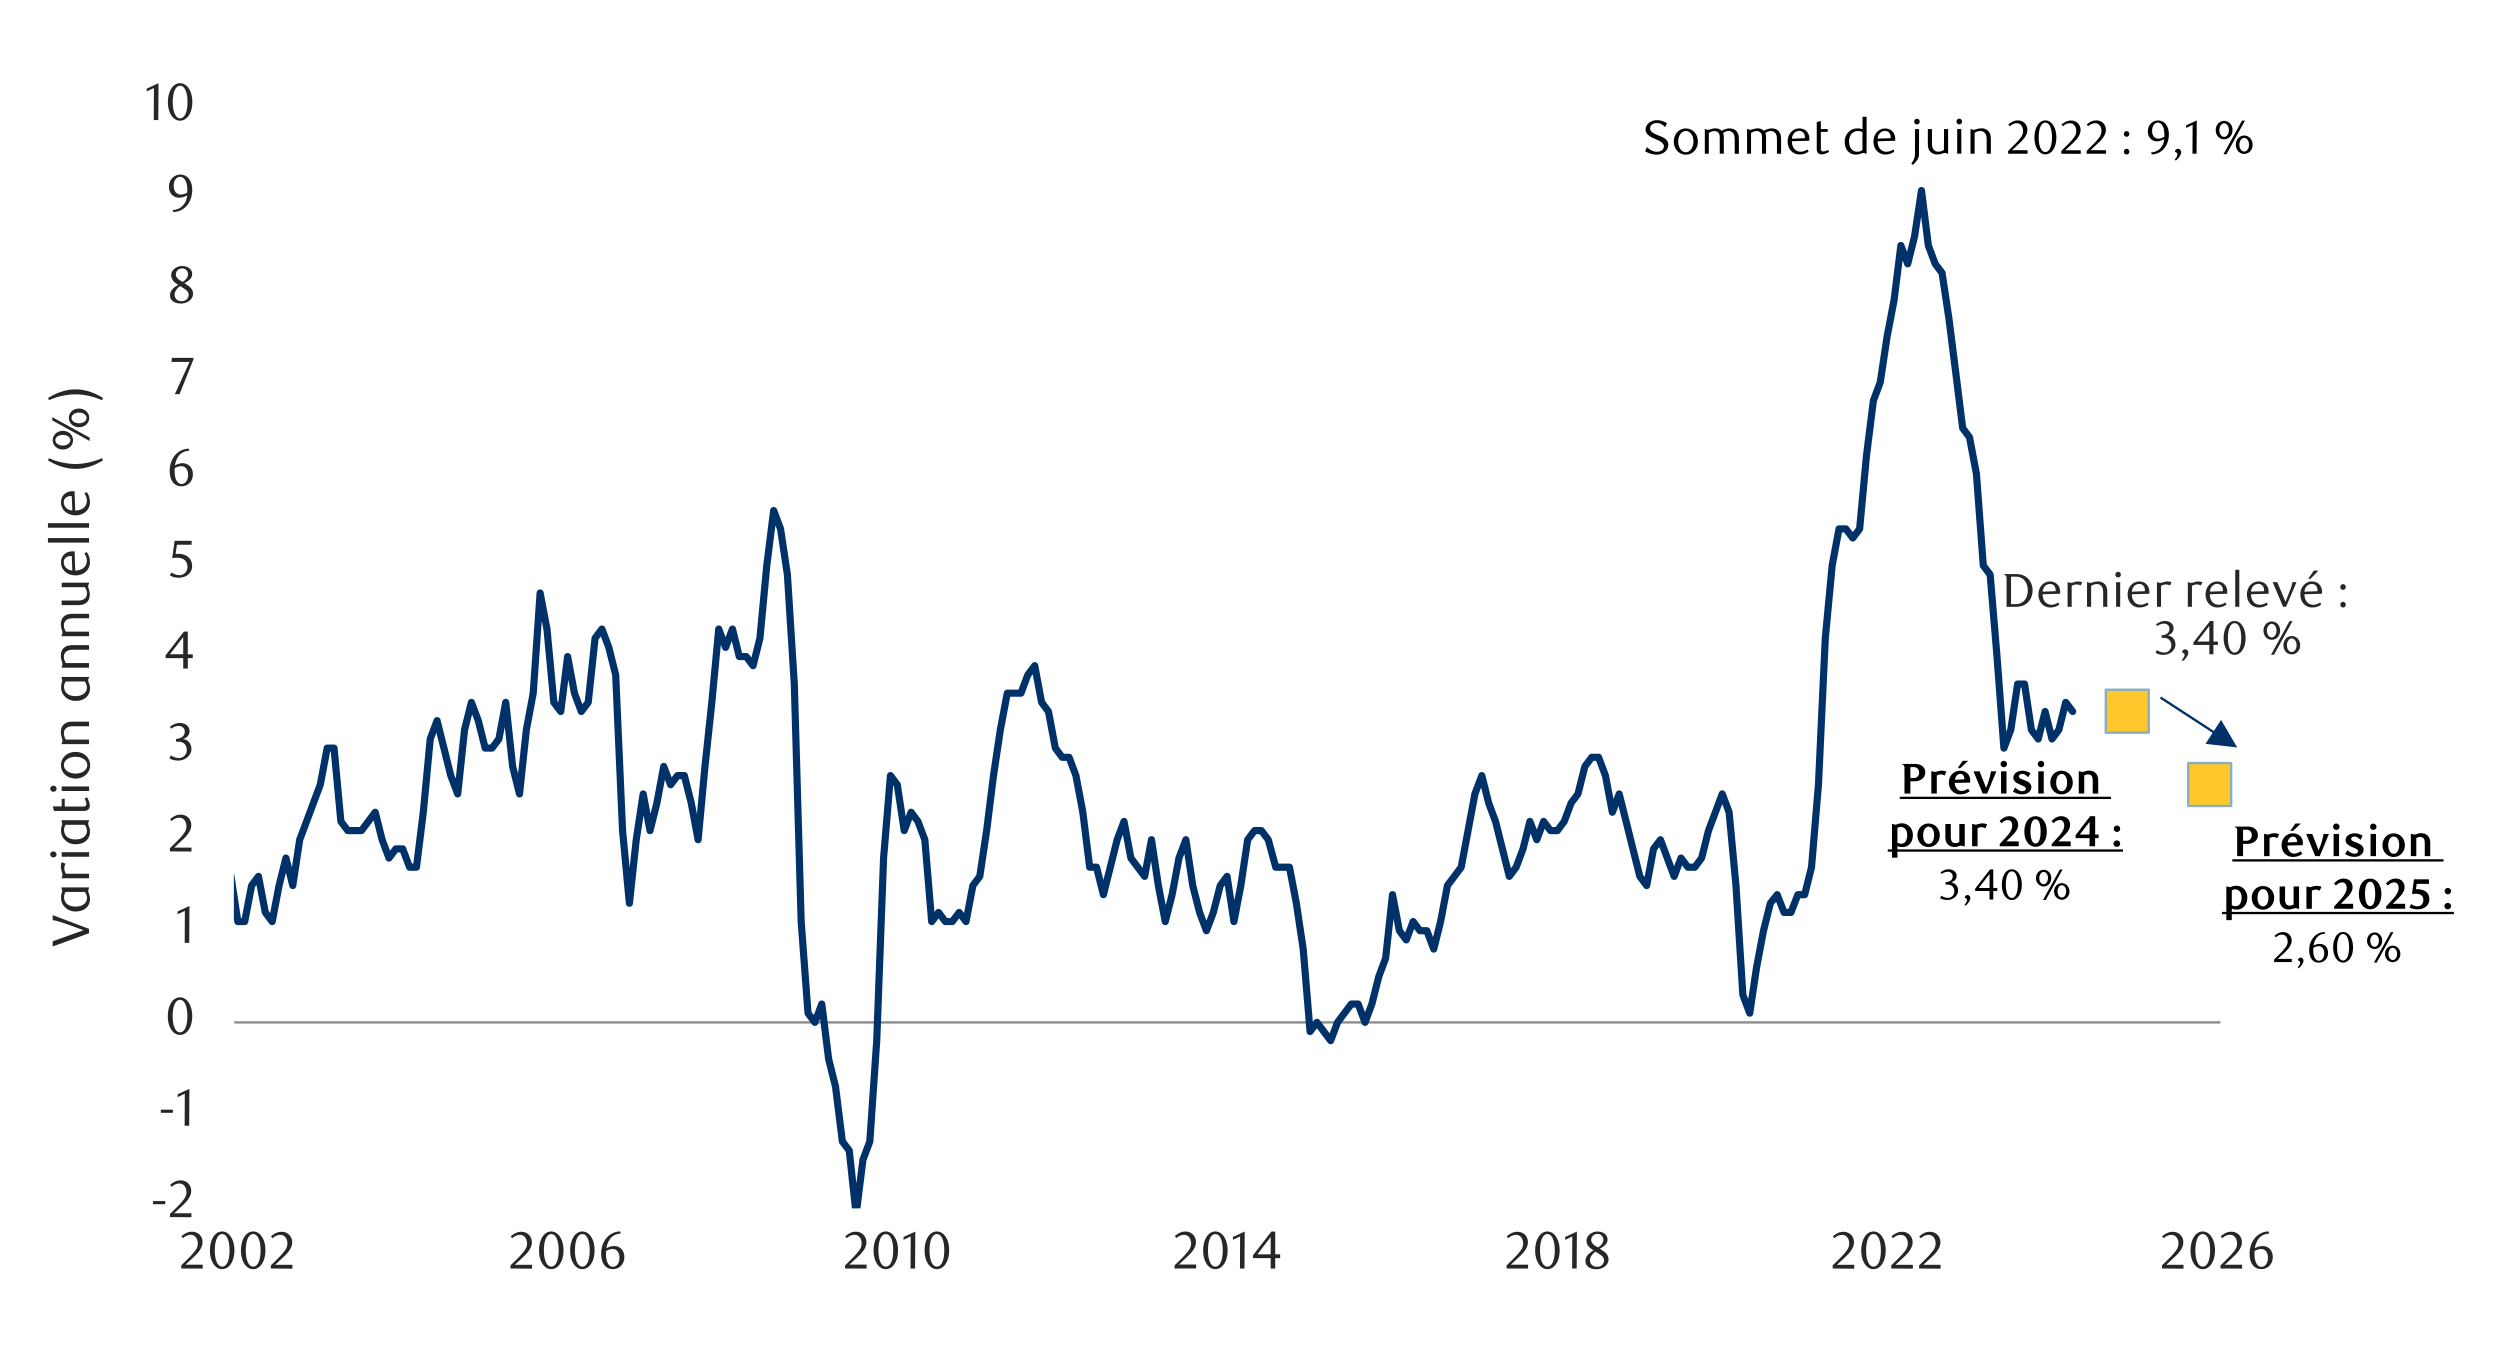 <svg id="Layer_1" data-name="Layer 1" xmlns="http://www.w3.org/2000/svg" xmlns:xlink="http://www.w3.org/1999/xlink" width="1460" height="790" viewBox="0 0 1460 790">
  <defs>
    <style>
      .cls-1, .cls-4, .cls-5, .cls-7, .cls-9 {
        fill: none;
      }

      .cls-2 {
        clip-path: url(#clip-path);
      }

      .cls-3 {
        clip-path: url(#clip-path-2);
      }

      .cls-4 {
        stroke: #000;
        stroke-miterlimit: 10;
        stroke-width: 0.39px;
        opacity: 0;
      }

      .cls-5 {
        stroke: #8d8d8d;
      }

      .cls-5, .cls-7, .cls-9 {
        stroke-linejoin: round;
      }

      .cls-5, .cls-9 {
        stroke-width: 1.39px;
      }

      .cls-6 {
        clip-path: url(#clip-path-3);
      }

      .cls-7 {
        stroke: #003168;
        stroke-linecap: round;
        stroke-width: 4.18px;
      }

      .cls-8 {
        fill: #ffc72c;
      }

      .cls-9 {
        stroke: #87afbf;
      }

      .cls-10 {
        clip-path: url(#clip-path-4);
      }

      .cls-11 {
        fill: #262626;
      }

      .cls-12 {
        fill: #003168;
      }

      .cls-13 {
        clip-path: url(#clip-path-35);
      }
    </style>
    <clipPath id="clip-path">
      <rect class="cls-1" x="-118.65" y="-721.36" width="1725.84" height="2233.44"/>
    </clipPath>
    <clipPath id="clip-path-2">
      <rect class="cls-1" x="23.47" y="24.48" width="1441.58" height="741.77"/>
    </clipPath>
    <clipPath id="clip-path-3">
      <rect class="cls-1" x="136.56" y="63.14" width="1162.09" height="642.57"/>
    </clipPath>
    <clipPath id="clip-path-4">
      <rect class="cls-1" x="23.81" y="24.81" width="1441.25" height="741.43"/>
    </clipPath>
    <clipPath id="clip-path-35">
      <rect class="cls-1" x="690.46" y="434.95" width="774.6" height="108.29"/>
    </clipPath>
  </defs>
  <g class="cls-2">
    <g class="cls-3">
      <rect class="cls-4" x="23.56" y="24.7" width="1441.36" height="741.77"/>
    </g>
    <line class="cls-5" x1="136.8" y1="597.08" x2="1296.73" y2="597.08"/>
    <g class="cls-6">
      <polyline class="cls-7" points="-1017.11 233.97 -1013.16 255.38 -1009.15 244.69 -1005.15 250.02 -1001.12 223.28 -997.11 201.88 -993.11 186.17 -989.1 180.82 -985.07 154.08 -981.07 121.99 -977.06 121.99 -973.06 116.63 -969.02 100.59 -965.02 68.5 -961.02 57.78 -956.98 36.4 -952.98 15.34 -948.98 15.34 -944.97 -6.07 -940.94 -32.8 -936.93 -54.2 -932.93 -48.84 -928.92 -75.61 -924.89 -113.06 -920.89 -144.81 -916.88 -160.85 -912.88 -193 -908.85 -187.59 -904.84 -171.54 -900.84 -171.54 -896.83 -102.34 -892.8 -91.65 -888.8 -75.61 -884.79 -86.29 -880.76 -75.61 -876.75 -70.25 -872.75 -32.8 -868.75 -11.42 -864.71 36.4 -860.71 63.14 -856.7 73.85 -852.7 84.54 -848.67 20.7 -844.66 20.7 -840.66 9.98 -836.65 57.78 -832.62 84.54 -828.62 121.99 -824.61 148.72 -820.61 191.19 -816.58 233.97 -812.57 250.02 -808.57 239.33 -804.53 217.93 -800.53 255.38 -796.19 282.11 -792.18 330.28 -788.18 324.92 -784.15 351.65 -780.14 394.12 -776.14 399.48 -772.1 410.17 -768.1 404.81 -764.1 388.76 -760.09 410.17 -756.06 458.3 -752.05 463.66 -748.05 458.3 -744.04 442.26 -740.01 442.26 -736.01 420.86 -732 394.12 -728 372.72 -723.97 351.65 -719.96 340.96 -715.96 351.65 -711.95 372.72 -707.92 372.72 -703.92 372.72 -699.91 367.36 -695.88 367.36 -691.88 367.36 -687.87 378.07 -683.87 388.76 -679.83 410.17 -675.83 410.17 -671.83 399.48 -667.82 399.48 -663.79 394.12 -659.78 394.12 -655.78 404.81 -651.77 420.86 -647.74 431.57 -643.74 426.21 -639.73 410.17 -635.73 394.12 -631.7 388.76 -627.69 431.57 -623.69 474.35 -619.65 511.8 -615.65 517.16 -611.65 501.11 -607.64 511.8 -603.61 511.8 -599.61 501.11 -595.6 517.16 -591.6 527.51 -587.56 538.2 -583.56 517.16 -579.55 485.07 -575.55 436.9 -571.52 394.12 -567.51 388.76 -563.51 399.48 -559.5 388.76 -555.47 367.36 -551.47 362.03 -547.46 356.67 -543.43 356.67 -539.43 362.03 -535.42 383.43 -531.42 388.76 -527.38 388.76 -523.38 388.76 -519.38 388.76 -515.37 383.43 -511.34 378.07 -507.33 383.43 -503.33 372.72 -499.33 372.72 -495.29 372.72 -491.29 362.03 -487.28 346.32 -483.28 340.96 -479.25 330.28 -475.24 324.92 -471.24 308.87 -467.21 319.56 -463.2 330.28 -459.2 346.32 -455.19 367.36 -451.16 356.67 -447.16 346.32 -443.15 351.65 -439.15 319.56 -435.11 314.2 -431.11 319.56 -427.11 346.32 -423.1 362.03 -419.07 346.32 -415.06 340.96 -411.06 298.16 -407.06 266.06 -403.02 260.74 -399.02 260.74 -395 271.42 -391 292.83 -386.98 314.2 -382.97 335.61 -378.96 335.61 -374.95 330.28 -370.93 346.32 -366.92 362.03 -362.91 394.12 -358.9 415.52 -354.89 442.26 -350.88 436.9 -346.87 431.57 -342.85 458.3 -338.84 447.62 -334.83 426.21 -330.82 426.21 -326.81 436.9 -322.79 431.57 -318.78 426.21 -314.77 431.57 -310.76 436.9 -306.75 426.21 -302.74 436.9 -298.72 442.26 -294.71 420.86 -290.7 426.21 -286.69 431.57 -282.68 426.21 -278.66 426.21 -274.65 436.9 -270.64 447.62 -266.63 447.62 -262.62 452.95 -258.61 447.62 -254.59 452.95 -250.58 452.95 -246.57 463.66 -242.56 463.66 -238.55 463.66 -234.53 468.99 -230.52 474.35 -226.51 463.66 -222.5 447.62 -218.49 442.26 -214.47 436.9 -210.46 458.3 -206.45 452.95 -202.44 452.95 -198.43 447.62 -194.42 442.26 -190.4 442.26 -186.39 431.57 -182.38 426.21 -178.37 436.9 -174.35 447.62 -170.34 458.3 -166.33 463.66 -162.32 447.62 -158.31 458.3 -154.3 463.66 -150.29 452.95 -146.27 452.95 -142.26 447.62 -138.25 442.26 -134.24 442.26 -130.22 447.62 -126.21 436.9 -122.2 442.26 -118.19 436.9 -114.18 436.9 -110.17 420.86 -106.15 420.86 -102.14 436.9 -98.13 436.9 -94.12 447.62 -90.11 463.66 -86.09 479.71 -82.08 474.35 -78.07 479.71 -74.06 479.71 -70.05 479.71 -66.03 485.07 -62.02 501.11 -58.01 506.44 -54 511.8 -49.99 522.49 -45.98 522.49 -41.96 522.49 -37.95 506.44 -33.94 506.44 -29.93 506.44 -25.58 511.8 -21.57 517.16 -17.56 517.16 -13.55 517.16 -9.54 511.8 -5.52 506.44 -1.51 511.8 2.5 506.44 6.51 474.35 10.52 485.07 14.54 490.4 18.55 485.07 22.56 474.35 26.57 458.3 30.58 458.3 34.59 458.3 38.61 452.95 42.62 452.95 46.63 426.21 50.64 394.12 54.65 431.57 58.66 426.21 62.68 399.48 66.69 399.48 70.7 415.52 74.71 410.17 78.72 415.52 82.74 415.52 86.75 415.52 90.76 399.48 94.77 410.17 98.78 442.26 102.8 420.86 106.81 404.81 110.82 426.21 114.83 452.95 118.84 452.95 122.85 458.3 126.87 485.07 130.88 495.75 134.89 511.8 138.9 538.2 142.91 538.2 146.93 517.16 150.94 511.8 154.95 532.87 158.96 538.2 162.97 517.16 166.98 501.11 170.99 517.16 175.02 490.4 179.03 479.71 183.03 468.99 187.03 458.3 191.07 436.9 195.07 436.9 199.08 479.71 203.08 485.07 207.11 485.07 211.12 485.07 215.12 479.71 219.13 474.35 223.16 490.4 227.16 501.11 231.17 495.75 235.17 495.75 239.2 506.44 243.21 506.44 247.21 474.35 251.25 431.57 255.25 420.86 259.25 436.9 263.26 452.95 267.29 463.66 271.3 426.21 275.3 410.17 279.31 420.86 283.34 436.9 287.34 436.9 291.35 431.57 295.35 410.17 299.38 447.62 303.39 463.66 307.39 426.21 311.4 404.81 315.43 346.32 319.43 367.36 323.44 410.17 327.47 415.52 331.48 383.43 335.48 404.81 339.48 415.52 343.52 410.17 347.52 372.72 351.52 367.36 355.53 378.07 359.56 394.12 363.57 485.07 367.57 527.51 371.57 490.4 375.61 463.66 379.61 485.07 383.62 468.99 387.62 447.62 391.65 458.3 395.66 452.95 399.66 452.95 403.69 468.99 407.7 490.4 411.7 447.62 415.71 410.17 419.74 367.36 423.75 378.07 427.75 367.36 431.75 383.43 435.79 383.43 439.79 388.76 443.8 372.72 447.8 330.28 451.83 298.16 455.84 308.87 459.84 335.61 463.87 399.48 467.88 538.2 471.88 591.69 475.89 597.05 479.92 586.36 483.92 618.45 487.93 634.5 491.93 666.59 495.96 671.95 499.97 709.17 503.97 677.28 507.98 666.59 512.01 607.74 516.01 501.11 520.02 452.95 524.02 458.3 528.06 485.07 532.06 474.35 536.07 479.71 540.1 490.4 544.1 538.2 548.11 532.87 552.11 538.2 556.14 538.2 560.15 532.87 564.15 538.2 568.16 517.16 572.19 511.8 576.19 485.07 580.2 452.95 584.2 426.21 588.24 404.81 592.24 404.81 596.24 404.81 600.25 394.12 604.28 388.76 608.29 410.17 612.29 415.52 616.32 436.9 620.33 442.26 624.33 442.26 628.34 452.95 632.37 474.35 636.37 506.44 640.38 506.44 644.38 522.49 648.41 506.44 652.42 490.4 656.42 479.71 660.43 501.11 664.46 506.44 668.47 511.8 672.47 490.4 676.47 517.16 680.51 538.2 684.51 522.49 688.51 501.11 692.55 490.4 696.55 517.16 700.56 532.87 704.56 543.55 708.59 532.87 712.6 517.16 716.6 511.8 720.61 538.2 724.64 517.16 728.64 490.4 732.65 485.07 736.65 485.07 740.68 490.4 745.03 506.44 749.03 506.44 753.04 506.44 757.07 527.51 761.07 554.27 765.08 602.41 769.08 597.05 773.12 602.41 777.12 607.74 781.12 597.05 785.13 591.69 789.16 586.36 793.16 586.36 797.17 597.05 801.17 586.36 805.21 570.32 809.21 559.6 813.22 522.49 817.25 543.55 821.25 548.91 825.26 538.2 829.26 543.55 833.29 543.55 837.3 554.27 841.3 538.2 845.31 517.16 849.34 511.8 853.34 506.44 857.35 485.07 861.35 463.66 865.38 452.95 869.39 468.99 873.39 479.71 877.4 495.75 881.43 511.8 885.43 506.44 889.44 495.75 893.47 479.71 897.48 490.4 901.48 479.71 905.49 485.07 909.52 485.07 913.52 479.71 917.53 468.99 921.53 463.66 925.56 447.62 929.57 442.26 933.57 442.26 937.58 452.95 941.61 474.35 945.61 463.66 949.62 479.71 953.62 495.75 957.66 511.8 961.66 517.16 965.66 495.75 969.7 490.4 973.7 501.11 977.71 511.8 981.71 501.11 985.74 506.44 989.75 506.44 993.75 501.11 997.76 485.07 1001.79 474.35 1005.79 463.66 1009.8 474.35 1013.8 517.16 1017.83 581 1021.84 591.69 1025.84 564.96 1029.88 543.55 1033.88 527.51 1037.88 522.49 1041.89 532.87 1045.92 532.87 1049.93 522.49 1053.93 522.49 1057.93 506.44 1061.97 458.3 1065.97 372.72 1069.98 330.28 1073.98 308.87 1078.01 308.87 1082.02 314.2 1086.02 308.87 1090.03 266.06 1094.06 233.97 1098.06 223.28 1102.07 196.52 1106.1 175.49 1110.11 143.37 1114.11 154.08 1118.11 138.04 1122.15 111.28 1126.15 143.37 1130.15 154.08 1134.16 159.41 1138.19 186.17 1142.2 217.93 1146.2 250.02 1150.2 255.38 1154.24 276.78 1158.24 330.28 1162.25 335.61 1166.25 383.43 1170.28 436.9 1174.29 426.21 1178.29 399.48 1182.33 399.48 1186.33 426.21 1190.33 431.57 1194.34 415.52 1198.37 431.57 1202.38 426.21 1206.38 410.17 1210.44 415.52"/>
    </g>
    <rect class="cls-8" x="1229.79" y="402.8" width="25.07" height="25.07"/>
    <rect class="cls-9" x="1229.79" y="402.8" width="25.07" height="25.07"/>
    <rect class="cls-8" x="1277.92" y="445.61" width="25.07" height="25.07"/>
    <rect class="cls-9" x="1277.92" y="445.61" width="25.07" height="25.07"/>
    <g class="cls-10">
      <g>
        <path class="cls-11" d="M89.38,703.25v-1.82h7.13v1.82Z"/>
        <path class="cls-11" d="M99.24,710.81V709l4.06-4a38.54,38.54,0,0,0,4.07-4.6,6.58,6.58,0,0,0,1.23-6.14,5.31,5.31,0,0,0-.82-1.63,3.54,3.54,0,0,0-1.27-1.07,3.65,3.65,0,0,0-1.71-.39,5.74,5.74,0,0,0-2.49.54,7.57,7.57,0,0,0-2,1.43L99.37,692a12.43,12.43,0,0,1,2.94-2,7.78,7.78,0,0,1,3.26-.66,6.44,6.44,0,0,1,2.37.44,5.89,5.89,0,0,1,3.24,3.19,6.22,6.22,0,0,1,.48,2.47,6.84,6.84,0,0,1-.54,2.69,12.42,12.42,0,0,1-1.32,2.37,17.75,17.75,0,0,1-1.66,2c-.59.61-1.11,1.12-1.58,1.55l-4.86,4.51h10.08v2.28Z"/>
      </g>
    </g>
    <g class="cls-10">
      <g>
        <path class="cls-11" d="M93.91,649.87v-1.82H101v1.82Z"/>
        <path class="cls-11" d="M107.83,657.42l.1-18.71-4.18,2v-1.66l6.85-3.17-.12,21.54Z"/>
      </g>
    </g>
    <g class="cls-10">
      <path class="cls-11" d="M112.26,593.46a16.84,16.84,0,0,1-.54,4.4,11.9,11.9,0,0,1-1.5,3.46,7.4,7.4,0,0,1-2.27,2.26,5.34,5.34,0,0,1-2.87.8,5.2,5.2,0,0,1-2.82-.81,7.66,7.66,0,0,1-2.24-2.26,11.82,11.82,0,0,1-1.48-3.45,16.71,16.71,0,0,1-.54-4.37,17.18,17.18,0,0,1,.54-4.43,12.2,12.2,0,0,1,1.47-3.51,7.12,7.12,0,0,1,2.24-2.29,5.24,5.24,0,0,1,2.83-.82,5.35,5.35,0,0,1,2.87.82,7.51,7.51,0,0,1,2.27,2.29,12.22,12.22,0,0,1,1.5,3.49A17.1,17.1,0,0,1,112.26,593.46Zm-2.83,0a23.41,23.41,0,0,0-.28-3.77,13.09,13.09,0,0,0-.81-3.05,5.56,5.56,0,0,0-1.34-2,2.8,2.8,0,0,0-3.75,0,5.46,5.46,0,0,0-1.33,2,13.21,13.21,0,0,0-.82,3,26.39,26.39,0,0,0,0,7.53,12.7,12.7,0,0,0,.83,3,5.75,5.75,0,0,0,1.35,2,2.69,2.69,0,0,0,1.85.72,2.75,2.75,0,0,0,1.86-.72,5.49,5.49,0,0,0,1.35-2,12.78,12.78,0,0,0,.81-3A22.69,22.69,0,0,0,109.43,593.5Z"/>
    </g>
    <g class="cls-10">
      <path class="cls-11" d="M107.87,550.63l.09-18.71-4.18,2v-1.66l6.86-3.16-.13,21.54Z"/>
    </g>
    <g class="cls-10">
      <path class="cls-11" d="M99.22,497.22v-1.85l4.06-4a40.48,40.48,0,0,0,4.08-4.6,6.94,6.94,0,0,0,1.52-4.12,6.62,6.62,0,0,0-.29-2,5.46,5.46,0,0,0-.81-1.64,3.66,3.66,0,0,0-3-1.46,5.79,5.79,0,0,0-2.5.54,8,8,0,0,0-2.06,1.43l-.89-1.11a12.47,12.47,0,0,1,3-2,7.83,7.83,0,0,1,3.27-.66,6.24,6.24,0,0,1,2.37.44,5.91,5.91,0,0,1,1.94,1.26,6,6,0,0,1,1.31,1.94,6.22,6.22,0,0,1,.48,2.47,6.8,6.8,0,0,1-.54,2.69,12.38,12.38,0,0,1-1.33,2.39,16.59,16.59,0,0,1-1.66,2c-.59.6-1.11,1.12-1.59,1.55l-4.86,4.52h10.1v2.28Z"/>
    </g>
    <g class="cls-10">
      <path class="cls-11" d="M106.78,431.64a5.66,5.66,0,0,1,2.06.57,5,5,0,0,1,1.59,1.27,5.91,5.91,0,0,1,1,1.8,6.39,6.39,0,0,1,.37,2.22,5.54,5.54,0,0,1-.65,2.63,7,7,0,0,1-1.72,2.12,8,8,0,0,1-2.5,1.42,8.55,8.55,0,0,1-2.92.51,12.09,12.09,0,0,1-2.42-.26,9.76,9.76,0,0,1-2.69-1.07l.92-1.75a8.21,8.21,0,0,0,4.8,1.57,4.19,4.19,0,0,0,1.67-.34,4.67,4.67,0,0,0,1.43-.94,4.42,4.42,0,0,0,1-1.45,4.59,4.59,0,0,0,.37-1.89,5.72,5.72,0,0,0-.36-2.11,4.5,4.5,0,0,0-1-1.52,4,4,0,0,0-1.47-.93,5.32,5.32,0,0,0-1.8-.31h-1.63v-1.72a6.08,6.08,0,0,0,3.63-1.14,3.7,3.7,0,0,0,1.42-3.14,3,3,0,0,0-1-2.31,3.55,3.55,0,0,0-2.42-.89,6.73,6.73,0,0,0-2.28.38,10.12,10.12,0,0,0-2.22,1.19l-.73-1.17a13.77,13.77,0,0,1,2.8-1.57,7.65,7.65,0,0,1,3-.59,6.94,6.94,0,0,1,2.3.36,5.36,5.36,0,0,1,1.78,1,4.24,4.24,0,0,1,1.59,3.38,4.25,4.25,0,0,1-.31,1.67,4.53,4.53,0,0,1-.83,1.32,5.23,5.23,0,0,1-1.23,1A9.08,9.08,0,0,1,106.78,431.64Z"/>
    </g>
    <g class="cls-10">
      <path class="cls-11" d="M109.68,384.36v6.07H107v-6.07H96.71V382.7l10.72-13.86h2.25v13.3h2.89v2.22ZM107,372l-7.79,10.1H107Z"/>
    </g>
    <g class="cls-10">
      <path class="cls-11" d="M111.88,318.11h-8.56l-.8,5.39.68-.05h.68a10.58,10.58,0,0,1,4.05.67,7,7,0,0,1,2.55,1.73,6.1,6.1,0,0,1,1.33,2.32,8.8,8.8,0,0,1,.38,2.48,6.09,6.09,0,0,1-.63,2.79,6.61,6.61,0,0,1-1.69,2.12,7.69,7.69,0,0,1-2.47,1.36,9,9,0,0,1-2.94.48,11.83,11.83,0,0,1-2.51-.27,10.19,10.19,0,0,1-2.75-1.06l1-1.75a8.15,8.15,0,0,0,4.77,1.57,4.35,4.35,0,0,0,1.65-.34,4.69,4.69,0,0,0,2.85-4.34,6,6,0,0,0-.55-2.73,4.57,4.57,0,0,0-1.44-1.68,5.36,5.36,0,0,0-2-.85,11.33,11.33,0,0,0-2.23-.23,13,13,0,0,0-1.4.08c-.46,0-.89.11-1.28.17l1.42-10.16h9.94Z"/>
    </g>
    <g class="cls-10">
      <path class="cls-11" d="M110.57,263.25a9.19,9.19,0,0,0-2.85.55,8.22,8.22,0,0,0-2,1.11,6.34,6.34,0,0,0-1.35,1.4,16.39,16.39,0,0,0-.9,1.43,11.74,11.74,0,0,0-.8,1.93,12.22,12.22,0,0,0-.49,2.14,9.52,9.52,0,0,1,2.36-1,8.44,8.44,0,0,1,2.2-.3A6,6,0,0,1,109,271a5.32,5.32,0,0,1,1.89,1.26,5.91,5.91,0,0,1,1.28,2,7.57,7.57,0,0,1,.46,2.74,7.43,7.43,0,0,1-.57,3,6.42,6.42,0,0,1-3.65,3.56A6.75,6.75,0,0,1,106,284a6.83,6.83,0,0,1-2.67-.52,5.69,5.69,0,0,1-2.17-1.63A8.33,8.33,0,0,1,99.65,279a13.51,13.51,0,0,1-.54-4,15.12,15.12,0,0,1,.86-5.17,13,13,0,0,1,2.36-4.1,10.57,10.57,0,0,1,3.51-2.69,9.87,9.87,0,0,1,4.36-1Zm-8.5,10.13c0,.29-.07.58-.09.89s0,.62,0,.93a17.58,17.58,0,0,0,.19,2.55,7.68,7.68,0,0,0,.52,2,5.29,5.29,0,0,0,1.44,2.19,2.93,2.93,0,0,0,1.9.71,3.06,3.06,0,0,0,1.43-.36,3.57,3.57,0,0,0,1.21-1,5.33,5.33,0,0,0,.84-1.63,6.48,6.48,0,0,0,.33-2.13,6.1,6.1,0,0,0-1.09-3.95,3.53,3.53,0,0,0-2.84-1.31,6.9,6.9,0,0,0-1.82.26A8.44,8.44,0,0,0,102.07,273.38Z"/>
    </g>
    <g class="cls-10">
      <path class="cls-11" d="M104.82,230.22h-2.71l8.59-18.84H100.17l.18-2.37H113v.83Z"/>
    </g>
    <g class="cls-10">
      <path class="cls-11" d="M104.06,166.29c-.43-.26-.89-.56-1.37-.89a6.53,6.53,0,0,1-1.31-1.16,6.12,6.12,0,0,1-1-1.56,4.87,4.87,0,0,1-.4-2.07,4.12,4.12,0,0,1,.54-2.06,5.79,5.79,0,0,1,1.43-1.66,7.37,7.37,0,0,1,2-1.12,7,7,0,0,1,2.42-.42,7.68,7.68,0,0,1,2.29.33,5.65,5.65,0,0,1,1.85.93,4.79,4.79,0,0,1,1.25,1.48,4,4,0,0,1,.46,1.94,4.09,4.09,0,0,1-.36,1.75,5.06,5.06,0,0,1-1,1.4,8,8,0,0,1-1.43,1.16c-.55.36-1.12.71-1.72,1.06l.61.37,1.59,1.06a7.73,7.73,0,0,1,1.43,1.23,6.25,6.25,0,0,1,1,1.55,4.82,4.82,0,0,1,.39,2,4.51,4.51,0,0,1-.55,2.17,5.81,5.81,0,0,1-1.5,1.79,7.16,7.16,0,0,1-2.25,1.23,8.32,8.32,0,0,1-2.81.46,9.52,9.52,0,0,1-2.43-.29,6.14,6.14,0,0,1-2-.89,4.43,4.43,0,0,1-1.38-1.51,4.29,4.29,0,0,1-.5-2.1,4.71,4.71,0,0,1,.49-2.21,6.66,6.66,0,0,1,1.21-1.69,9.56,9.56,0,0,1,1.52-1.28C103.15,166.93,103.63,166.6,104.06,166.29Zm1.08.8a12.61,12.61,0,0,0-1.2,1,8.35,8.35,0,0,0-1,1.22,5.83,5.83,0,0,0-.71,1.35,4,4,0,0,0,0,2.84,3.6,3.6,0,0,0,.77,1.23,3.32,3.32,0,0,0,1.26.84,4.54,4.54,0,0,0,1.76.31,4.73,4.73,0,0,0,1.79-.31,3.74,3.74,0,0,0,1.3-.84,3.4,3.4,0,0,0,.8-1.23,4.11,4.11,0,0,0,.26-1.43,3.43,3.43,0,0,0-1.32-2.52c-.31-.26-.63-.52-1-.77s-.67-.47-1-.69l-.95-.58Zm1.51-2.49a6.88,6.88,0,0,0,1.18-.81,6.81,6.81,0,0,0,1-1.06,5.4,5.4,0,0,0,.7-1.23,3.45,3.45,0,0,0,.26-1.35,3.49,3.49,0,0,0-.73-2.15,3.31,3.31,0,0,0-1.13-.91,3.78,3.78,0,0,0-4.13.63,3.33,3.33,0,0,0-1.07,2.58,2.78,2.78,0,0,0,.3,1.31,5,5,0,0,0,.79,1.06,6,6,0,0,0,1.09.89c.41.27.82.52,1.23.77Z"/>
    </g>
    <g class="cls-10">
      <path class="cls-11" d="M100.83,122.65a9.15,9.15,0,0,0,2.79-.55A8.72,8.72,0,0,0,105.7,121a8.48,8.48,0,0,0,1.49-1.43,10.49,10.49,0,0,0,1-1.47,8.75,8.75,0,0,0,.74-1.92,11.32,11.32,0,0,0,.37-2.14,9.92,9.92,0,0,1-2.37,1.06,7.9,7.9,0,0,1-2.27.35,6.21,6.21,0,0,1-2.32-.43,5.53,5.53,0,0,1-1.91-1.24,6,6,0,0,1-1.29-2,7.18,7.18,0,0,1-.47-2.72,7.55,7.55,0,0,1,.57-3,6.76,6.76,0,0,1,1.49-2.23,6.37,6.37,0,0,1,2.12-1.38,6.42,6.42,0,0,1,5,0,6.2,6.2,0,0,1,2.23,1.63,8.32,8.32,0,0,1,1.58,2.81,12.15,12.15,0,0,1,.6,4,15.1,15.1,0,0,1-.85,5.16,12.7,12.7,0,0,1-2.33,4.09,11,11,0,0,1-3.52,2.69,10.07,10.07,0,0,1-4.36,1Zm8.57-10.23c0-.22,0-.42,0-.58v-.58a22.55,22.55,0,0,0-.23-3,8.82,8.82,0,0,0-.63-2.25,5,5,0,0,0-1.48-2.09,3.15,3.15,0,0,0-1.92-.64,2.94,2.94,0,0,0-1.37.35,3.66,3.66,0,0,0-1.17,1,5.67,5.67,0,0,0-.82,1.61,7,7,0,0,0-.31,2.14,5.82,5.82,0,0,0,1.14,3.92,3.73,3.73,0,0,0,2.94,1.3A7.45,7.45,0,0,0,109.4,112.42Z"/>
    </g>
    <g class="cls-10">
      <g>
        <path class="cls-11" d="M89.8,70.1l.09-18.71-4.18,2V51.73l6.85-3.17L92.44,70.1Z"/>
        <path class="cls-11" d="M112.32,59.55a17.29,17.29,0,0,1-.53,4.4,11.65,11.65,0,0,1-1.51,3.46A7.19,7.19,0,0,1,108,69.67a5.28,5.28,0,0,1-2.86.8,5.18,5.18,0,0,1-2.82-.81,7.55,7.55,0,0,1-2.24-2.26A11.83,11.83,0,0,1,98.6,64a16.71,16.71,0,0,1-.54-4.37,17.18,17.18,0,0,1,.54-4.43,12.66,12.66,0,0,1,1.47-3.51,7.22,7.22,0,0,1,2.24-2.29,5.36,5.36,0,0,1,5.7,0,7.41,7.41,0,0,1,2.27,2.29,12,12,0,0,1,1.51,3.49A17.56,17.56,0,0,1,112.32,59.55Zm-2.82.05a24.65,24.65,0,0,0-.28-3.78,13.59,13.59,0,0,0-.82-3,5.43,5.43,0,0,0-1.33-2,2.8,2.8,0,0,0-3.75,0,5.61,5.61,0,0,0-1.34,2,12.73,12.73,0,0,0-.81,3,25.45,25.45,0,0,0,0,7.53,12.24,12.24,0,0,0,.83,3,5.85,5.85,0,0,0,1.35,2,2.67,2.67,0,0,0,1.84.72,2.72,2.72,0,0,0,1.86-.72,5.46,5.46,0,0,0,1.35-2,13.26,13.26,0,0,0,.82-3A23.82,23.82,0,0,0,109.5,59.6Z"/>
      </g>
    </g>
    <g class="cls-10">
      <g>
        <path class="cls-11" d="M105.85,740.81V739l4.06-4a38.61,38.61,0,0,0,4.08-4.6,6.59,6.59,0,0,0,1.24-6.16,5.48,5.48,0,0,0-.82-1.64,3.66,3.66,0,0,0-3-1.46,5.74,5.74,0,0,0-2.49.54,7.9,7.9,0,0,0-2.07,1.43l-.89-1.11a12.52,12.52,0,0,1,3-2,7.75,7.75,0,0,1,3.26-.67,6.25,6.25,0,0,1,2.37.45A5.91,5.91,0,0,1,116.5,721a5.83,5.83,0,0,1,1.31,1.94,6.22,6.22,0,0,1,.48,2.47,6.8,6.8,0,0,1-.54,2.69,12.89,12.89,0,0,1-1.32,2.39,17.63,17.63,0,0,1-1.67,2c-.58.6-1.11,1.12-1.58,1.55l-4.87,4.52h10.1v2.28Z"/>
        <path class="cls-11" d="M136.89,730.23a16.86,16.86,0,0,1-.54,4.41,11.85,11.85,0,0,1-1.5,3.47,7.47,7.47,0,0,1-2.28,2.27,5.42,5.42,0,0,1-2.87.8,5.14,5.14,0,0,1-2.83-.82,7.43,7.43,0,0,1-2.24-2.26,11.78,11.78,0,0,1-1.49-3.46,16.74,16.74,0,0,1-.54-4.38,17.31,17.31,0,0,1,.54-4.44,12.66,12.66,0,0,1,1.47-3.51,7.18,7.18,0,0,1,2.25-2.3,5.28,5.28,0,0,1,2.84-.82,5.35,5.35,0,0,1,2.87.82,7.47,7.47,0,0,1,2.28,2.3,12,12,0,0,1,1.5,3.5A17,17,0,0,1,136.89,730.23Zm-2.83,0a24.88,24.88,0,0,0-.28-3.79,13.59,13.59,0,0,0-.82-3,5.44,5.44,0,0,0-1.34-2,2.77,2.77,0,0,0-3.75,0,5.48,5.48,0,0,0-1.34,2,13.3,13.3,0,0,0-.82,3,25.52,25.52,0,0,0,0,7.54,12.79,12.79,0,0,0,.83,3,5.64,5.64,0,0,0,1.36,2,2.67,2.67,0,0,0,1.84.72,2.76,2.76,0,0,0,1.87-.72,5.49,5.49,0,0,0,1.35-2,13.21,13.21,0,0,0,.82-3A24,24,0,0,0,134.06,730.28Z"/>
        <path class="cls-11" d="M155,730.23a16.86,16.86,0,0,1-.54,4.41,11.6,11.6,0,0,1-1.51,3.47,7.33,7.33,0,0,1-2.27,2.27,5.42,5.42,0,0,1-2.87.8,5.14,5.14,0,0,1-2.83-.82,7.43,7.43,0,0,1-2.24-2.26,11.52,11.52,0,0,1-1.49-3.46,16.74,16.74,0,0,1-.54-4.38,17.31,17.31,0,0,1,.54-4.44,12.36,12.36,0,0,1,1.47-3.51A7.15,7.15,0,0,1,145,720a5.4,5.4,0,0,1,5.72,0,7.34,7.34,0,0,1,2.27,2.3,11.79,11.79,0,0,1,1.51,3.5A17,17,0,0,1,155,730.23Zm-2.84,0a24.93,24.93,0,0,0-.27-3.79,13.59,13.59,0,0,0-.82-3,5.56,5.56,0,0,0-1.34-2,2.79,2.79,0,0,0-3.76,0,5.61,5.61,0,0,0-1.34,2,12.82,12.82,0,0,0-.81,3,25.52,25.52,0,0,0,0,7.54,12.33,12.33,0,0,0,.83,3,5.75,5.75,0,0,0,1.35,2,2.69,2.69,0,0,0,1.85.72,2.76,2.76,0,0,0,1.87-.72,5.49,5.49,0,0,0,1.35-2,13.21,13.21,0,0,0,.82-3A24,24,0,0,0,152.19,730.28Z"/>
        <path class="cls-11" d="M158.17,740.81V739l4.06-4a38.61,38.61,0,0,0,4.08-4.6,7,7,0,0,0,1.53-4.12,6.61,6.61,0,0,0-.3-2,5.24,5.24,0,0,0-.81-1.64,3.66,3.66,0,0,0-3-1.46,5.74,5.74,0,0,0-2.49.54,7.9,7.9,0,0,0-2.07,1.43l-.89-1.11a12.52,12.52,0,0,1,3-2,7.75,7.75,0,0,1,3.26-.67,6.25,6.25,0,0,1,2.37.45,5.91,5.91,0,0,1,1.94,1.26,5.83,5.83,0,0,1,1.31,1.94,6.22,6.22,0,0,1,.48,2.47,6.8,6.8,0,0,1-.54,2.69,12.38,12.38,0,0,1-1.33,2.39,16.59,16.59,0,0,1-1.66,2c-.58.6-1.11,1.12-1.58,1.55l-4.87,4.52h10.1v2.28Z"/>
      </g>
    </g>
    <g class="cls-10">
      <g>
        <path class="cls-11" d="M298.14,740.81V739l4.06-4a38.61,38.61,0,0,0,4.08-4.6,7,7,0,0,0,1.53-4.12,6.61,6.61,0,0,0-.3-2,5.24,5.24,0,0,0-.81-1.64,3.66,3.66,0,0,0-3-1.46,5.74,5.74,0,0,0-2.49.54,7.9,7.9,0,0,0-2.07,1.43l-.89-1.11a12.52,12.52,0,0,1,3-2,7.75,7.75,0,0,1,3.26-.67,6.25,6.25,0,0,1,2.37.45,5.91,5.91,0,0,1,1.94,1.26,5.83,5.83,0,0,1,1.31,1.94,6.22,6.22,0,0,1,.48,2.47,6.8,6.8,0,0,1-.54,2.69,12.38,12.38,0,0,1-1.33,2.39,16.59,16.59,0,0,1-1.66,2c-.58.6-1.11,1.12-1.58,1.55l-4.87,4.52h10.1v2.28Z"/>
        <path class="cls-11" d="M329.09,730.23a16.86,16.86,0,0,1-.54,4.41,11.6,11.6,0,0,1-1.51,3.47,7.33,7.33,0,0,1-2.27,2.27,5.42,5.42,0,0,1-2.87.8,5.14,5.14,0,0,1-2.83-.82,7.43,7.43,0,0,1-2.24-2.26,11.78,11.78,0,0,1-1.5-3.46,17.18,17.18,0,0,1-.53-4.38,17.78,17.78,0,0,1,.53-4.44,12.37,12.37,0,0,1,1.48-3.51,7.05,7.05,0,0,1,2.24-2.3,5.4,5.4,0,0,1,5.72,0,7.34,7.34,0,0,1,2.27,2.3,11.79,11.79,0,0,1,1.51,3.5A17,17,0,0,1,329.09,730.23Zm-2.84,0a24.93,24.93,0,0,0-.27-3.79,13.59,13.59,0,0,0-.82-3,5.56,5.56,0,0,0-1.34-2,2.79,2.79,0,0,0-3.76,0,5.61,5.61,0,0,0-1.34,2,12.82,12.82,0,0,0-.81,3,25.52,25.52,0,0,0,0,7.54,12.33,12.33,0,0,0,.83,3,5.75,5.75,0,0,0,1.35,2,2.75,2.75,0,0,0,3.71,0,5.39,5.39,0,0,0,1.36-2,13.21,13.21,0,0,0,.82-3A24,24,0,0,0,326.25,730.28Z"/>
        <path class="cls-11" d="M347.22,730.23a17.31,17.31,0,0,1-.53,4.41,11.6,11.6,0,0,1-1.51,3.47,7.44,7.44,0,0,1-2.27,2.27,5.46,5.46,0,0,1-2.88.8,5.13,5.13,0,0,1-2.82-.82A7.57,7.57,0,0,1,335,738.1a12,12,0,0,1-1.49-3.46,16.74,16.74,0,0,1-.54-4.38,17.31,17.31,0,0,1,.54-4.44,12.37,12.37,0,0,1,1.48-3.51,7.05,7.05,0,0,1,2.24-2.3,5.3,5.3,0,0,1,2.84-.82,5.39,5.39,0,0,1,2.88.82,7.44,7.44,0,0,1,2.27,2.3,11.79,11.79,0,0,1,1.51,3.5A17.5,17.5,0,0,1,347.22,730.23Zm-2.83,0a23.67,23.67,0,0,0-.28-3.79,13.09,13.09,0,0,0-.81-3,5.56,5.56,0,0,0-1.34-2,2.79,2.79,0,0,0-3.76,0,5.61,5.61,0,0,0-1.34,2,13.3,13.3,0,0,0-.82,3,26.46,26.46,0,0,0,0,7.54,12.77,12.77,0,0,0,.84,3,5.75,5.75,0,0,0,1.35,2,2.68,2.68,0,0,0,1.85.72,2.72,2.72,0,0,0,1.86-.72,5.39,5.39,0,0,0,1.36-2,12.73,12.73,0,0,0,.81-3A22.78,22.78,0,0,0,344.39,730.28Z"/>
        <path class="cls-11" d="M362.53,720.42a9.47,9.47,0,0,0-2.85.56,8.22,8.22,0,0,0-2,1.11,6.58,6.58,0,0,0-1.35,1.4,16.39,16.39,0,0,0-.9,1.43,11.38,11.38,0,0,0-.8,1.93,12.22,12.22,0,0,0-.49,2.14,9.57,9.57,0,0,1,2.36-1,8.93,8.93,0,0,1,2.2-.29,6.24,6.24,0,0,1,2.28.43,5.39,5.39,0,0,1,1.89,1.27,5.91,5.91,0,0,1,1.28,2,7.53,7.53,0,0,1,.46,2.74,7.43,7.43,0,0,1-.57,3,6.57,6.57,0,0,1-1.51,2.2,6.34,6.34,0,0,1-2.14,1.36,6.75,6.75,0,0,1-2.46.46,6.83,6.83,0,0,1-2.67-.52,5.71,5.71,0,0,1-2.17-1.64,8.18,8.18,0,0,1-1.46-2.81,13.51,13.51,0,0,1-.54-4.05,15.22,15.22,0,0,1,.86-5.18,12.94,12.94,0,0,1,2.36-4.09,10.94,10.94,0,0,1,3.51-2.7,10,10,0,0,1,4.36-1ZM354,730.56c0,.28-.07.58-.09.89s0,.61,0,.92a17.63,17.63,0,0,0,.18,2.56,8.1,8.1,0,0,0,.52,2,5.35,5.35,0,0,0,1.44,2.19,2.93,2.93,0,0,0,1.9.71,3.06,3.06,0,0,0,1.43-.36,3.57,3.57,0,0,0,1.21-1,5.7,5.7,0,0,0,.85-1.63,6.8,6.8,0,0,0,.32-2.13,6.1,6.1,0,0,0-1.09-3.95,3.5,3.5,0,0,0-2.84-1.31,6.51,6.51,0,0,0-1.82.26A8,8,0,0,0,354,730.56Z"/>
      </g>
    </g>
    <g class="cls-10">
      <g>
        <path class="cls-11" d="M493.51,740.81V739l4.06-4a38.61,38.61,0,0,0,4.08-4.6,6.59,6.59,0,0,0,1.24-6.16,5.48,5.48,0,0,0-.82-1.64,3.66,3.66,0,0,0-3-1.46,5.74,5.74,0,0,0-2.49.54,7.9,7.9,0,0,0-2.07,1.43l-.89-1.11a12.52,12.52,0,0,1,3-2,7.75,7.75,0,0,1,3.26-.67,6.25,6.25,0,0,1,2.37.45,5.91,5.91,0,0,1,1.94,1.26,5.83,5.83,0,0,1,1.31,1.94,6.22,6.22,0,0,1,.48,2.47,6.8,6.8,0,0,1-.54,2.69,12.89,12.89,0,0,1-1.32,2.39,17.63,17.63,0,0,1-1.67,2c-.58.6-1.11,1.12-1.58,1.55L496,738.53h10.1v2.28Z"/>
        <path class="cls-11" d="M524.46,730.23a16.86,16.86,0,0,1-.54,4.41,11.6,11.6,0,0,1-1.51,3.47,7.33,7.33,0,0,1-2.27,2.27,5.42,5.42,0,0,1-2.87.8,5.14,5.14,0,0,1-2.83-.82,7.43,7.43,0,0,1-2.24-2.26,11.52,11.52,0,0,1-1.49-3.46,16.74,16.74,0,0,1-.54-4.38,17.31,17.31,0,0,1,.54-4.44,12.36,12.36,0,0,1,1.47-3.51,7.15,7.15,0,0,1,2.24-2.3,5.4,5.4,0,0,1,5.72,0,7.34,7.34,0,0,1,2.27,2.3,11.79,11.79,0,0,1,1.51,3.5A17,17,0,0,1,524.46,730.23Zm-2.84,0a24.93,24.93,0,0,0-.27-3.79,13.59,13.59,0,0,0-.82-3,5.56,5.56,0,0,0-1.34-2,2.79,2.79,0,0,0-3.76,0,5.61,5.61,0,0,0-1.34,2,12.82,12.82,0,0,0-.81,3,25.52,25.52,0,0,0,0,7.54,12.33,12.33,0,0,0,.83,3,5.75,5.75,0,0,0,1.35,2,2.69,2.69,0,0,0,1.85.72,2.76,2.76,0,0,0,1.87-.72,5.49,5.49,0,0,0,1.35-2,13.21,13.21,0,0,0,.82-3A24,24,0,0,0,521.62,730.28Z"/>
        <path class="cls-11" d="M531.75,740.81l.1-18.75-4.19,2V722.4l6.87-3.18-.13,21.59Z"/>
        <path class="cls-11" d="M554.3,730.23a16.86,16.86,0,0,1-.54,4.41,11.6,11.6,0,0,1-1.51,3.47,7.33,7.33,0,0,1-2.27,2.27,5.43,5.43,0,0,1-2.88.8,5.13,5.13,0,0,1-2.82-.82A7.43,7.43,0,0,1,542,738.1a11.78,11.78,0,0,1-1.5-3.46,17.18,17.18,0,0,1-.53-4.38,17.78,17.78,0,0,1,.53-4.44,12.37,12.37,0,0,1,1.48-3.51,7.05,7.05,0,0,1,2.24-2.3,5.3,5.3,0,0,1,2.84-.82A5.36,5.36,0,0,1,550,720a7.34,7.34,0,0,1,2.27,2.3,11.79,11.79,0,0,1,1.51,3.5A17,17,0,0,1,554.3,730.23Zm-2.84,0a24.93,24.93,0,0,0-.27-3.79,13.59,13.59,0,0,0-.82-3,5.56,5.56,0,0,0-1.34-2,2.79,2.79,0,0,0-3.76,0,5.61,5.61,0,0,0-1.34,2,12.82,12.82,0,0,0-.81,3,25.52,25.52,0,0,0,0,7.54,12.33,12.33,0,0,0,.83,3,5.75,5.75,0,0,0,1.35,2,2.75,2.75,0,0,0,3.71,0,5.39,5.39,0,0,0,1.36-2,13.21,13.21,0,0,0,.82-3A24,24,0,0,0,551.46,730.28Z"/>
      </g>
    </g>
    <g class="cls-10">
      <g>
        <path class="cls-11" d="M685.94,740.81V739l4.07-4a40.48,40.48,0,0,0,4.08-4.6,6.94,6.94,0,0,0,1.52-4.12,6.62,6.62,0,0,0-.29-2,5.48,5.48,0,0,0-.82-1.64,3.54,3.54,0,0,0-1.27-1.07,3.71,3.71,0,0,0-1.71-.39,5.75,5.75,0,0,0-2.5.54A7.85,7.85,0,0,0,687,723l-.89-1.11a12.47,12.47,0,0,1,2.95-2,7.83,7.83,0,0,1,3.27-.67,6.25,6.25,0,0,1,2.37.45,5.84,5.84,0,0,1,3.25,3.2,6.21,6.21,0,0,1,.47,2.47,6.8,6.8,0,0,1-.53,2.69,12.94,12.94,0,0,1-1.33,2.39,17.57,17.57,0,0,1-1.66,2c-.59.6-1.11,1.12-1.59,1.55l-4.86,4.52h10.1v2.28Z"/>
        <path class="cls-11" d="M716.92,730.23a16.86,16.86,0,0,1-.54,4.41,11.59,11.59,0,0,1-1.5,3.47,7.44,7.44,0,0,1-2.27,2.27,5.46,5.46,0,0,1-2.88.8,5.13,5.13,0,0,1-2.82-.82,7.46,7.46,0,0,1-2.25-2.26,12,12,0,0,1-1.49-3.46,16.74,16.74,0,0,1-.54-4.38,17.31,17.31,0,0,1,.54-4.44,12.37,12.37,0,0,1,1.48-3.51,7.05,7.05,0,0,1,2.24-2.3,5.3,5.3,0,0,1,2.84-.82,5.39,5.39,0,0,1,2.88.82,7.44,7.44,0,0,1,2.27,2.3,11.78,11.78,0,0,1,1.5,3.5A17,17,0,0,1,716.92,730.23Zm-2.83,0a23.67,23.67,0,0,0-.28-3.79,13.09,13.09,0,0,0-.81-3,5.56,5.56,0,0,0-1.34-2,2.79,2.79,0,0,0-3.76,0,5.61,5.61,0,0,0-1.34,2,13.3,13.3,0,0,0-.82,3,26.46,26.46,0,0,0,0,7.54,12.77,12.77,0,0,0,.84,3,5.75,5.75,0,0,0,1.35,2,2.68,2.68,0,0,0,1.85.72,2.72,2.72,0,0,0,1.86-.72,5.51,5.51,0,0,0,1.36-2,12.73,12.73,0,0,0,.81-3A22.78,22.78,0,0,0,714.09,730.28Z"/>
        <path class="cls-11" d="M724.13,740.81l.09-18.75-4.19,2V722.4l6.87-3.18-.12,21.59Z"/>
        <path class="cls-11" d="M744.73,734.74v6.07h-2.65v-6.07H731.76v-1.66l10.72-13.86h2.25v13.31h2.89v2.21Zm-2.65-12.31-7.79,10.1h7.79Z"/>
      </g>
    </g>
    <g class="cls-10">
      <g>
        <path class="cls-11" d="M879.85,740.81V739l4.06-4a38.61,38.61,0,0,0,4.08-4.6,7,7,0,0,0,1.53-4.12,6.61,6.61,0,0,0-.3-2,5.24,5.24,0,0,0-.81-1.64,3.66,3.66,0,0,0-3-1.46,5.74,5.74,0,0,0-2.49.54,7.9,7.9,0,0,0-2.07,1.43l-.89-1.11a12.52,12.52,0,0,1,3-2,7.75,7.75,0,0,1,3.26-.67,6.25,6.25,0,0,1,2.37.45A5.91,5.91,0,0,1,890.5,721a5.83,5.83,0,0,1,1.31,1.94,6.22,6.22,0,0,1,.48,2.47,6.8,6.8,0,0,1-.54,2.69,12.89,12.89,0,0,1-1.32,2.39,17.63,17.63,0,0,1-1.67,2c-.58.6-1.11,1.12-1.58,1.55l-4.87,4.52h10.1v2.28Z"/>
        <path class="cls-11" d="M910.83,730.23a16.86,16.86,0,0,1-.54,4.41,11.6,11.6,0,0,1-1.51,3.47,7.33,7.33,0,0,1-2.27,2.27,5.42,5.42,0,0,1-2.87.8,5.14,5.14,0,0,1-2.83-.82,7.43,7.43,0,0,1-2.24-2.26,11.52,11.52,0,0,1-1.49-3.46,16.74,16.74,0,0,1-.54-4.38,17.31,17.31,0,0,1,.54-4.44,12.36,12.36,0,0,1,1.47-3.51,7.15,7.15,0,0,1,2.24-2.3,5.4,5.4,0,0,1,5.72,0,7.34,7.34,0,0,1,2.27,2.3,11.79,11.79,0,0,1,1.51,3.5A17,17,0,0,1,910.83,730.23Zm-2.84,0a24.93,24.93,0,0,0-.27-3.79,13.59,13.59,0,0,0-.82-3,5.56,5.56,0,0,0-1.34-2,2.79,2.79,0,0,0-3.76,0,5.61,5.61,0,0,0-1.34,2,13.32,13.32,0,0,0-.81,3,25.52,25.52,0,0,0,0,7.54,12.33,12.33,0,0,0,.83,3,5.75,5.75,0,0,0,1.35,2,2.69,2.69,0,0,0,1.85.72,2.76,2.76,0,0,0,1.87-.72,5.49,5.49,0,0,0,1.35-2,13.21,13.21,0,0,0,.82-3A24,24,0,0,0,908,730.28Z"/>
        <path class="cls-11" d="M918.12,740.81l.1-18.75-4.19,2V722.4l6.87-3.18-.13,21.59Z"/>
        <path class="cls-11" d="M930.62,730.19c-.43-.27-.89-.57-1.37-.9a6.93,6.93,0,0,1-1.32-1.17,6.34,6.34,0,0,1-1-1.55,5.11,5.11,0,0,1-.4-2.08,4.09,4.09,0,0,1,.54-2.06,5.72,5.72,0,0,1,1.44-1.67,7.23,7.23,0,0,1,2-1.12,7,7,0,0,1,2.42-.42,7.7,7.7,0,0,1,2.3.33,5.62,5.62,0,0,1,1.86.94,4.76,4.76,0,0,1,1.25,1.47,4.06,4.06,0,0,1,.46,1.94,4.1,4.1,0,0,1-.36,1.76,5.29,5.29,0,0,1-1,1.4,8.53,8.53,0,0,1-1.44,1.17c-.55.36-1.12.71-1.72,1.06l.61.37,1.6,1.07A7.67,7.67,0,0,1,938,732a6.25,6.25,0,0,1,1,1.55,4.82,4.82,0,0,1,.39,2,4.49,4.49,0,0,1-.55,2.17,6,6,0,0,1-1.5,1.81,7.77,7.77,0,0,1-2.26,1.23,8.32,8.32,0,0,1-2.81.46,10.22,10.22,0,0,1-2.45-.29,6.41,6.41,0,0,1-2-.9,4.43,4.43,0,0,1-1.39-1.5,4.36,4.36,0,0,1-.5-2.11,4.75,4.75,0,0,1,.49-2.22,7.17,7.17,0,0,1,1.21-1.7,9.94,9.94,0,0,1,1.52-1.27C929.71,730.83,930.19,730.49,930.62,730.19Zm1.09.8a10.49,10.49,0,0,0-1.21,1,7.93,7.93,0,0,0-1,1.22,6.24,6.24,0,0,0-.71,1.35,4,4,0,0,0,0,2.85,3.93,3.93,0,0,0,.77,1.23,3.59,3.59,0,0,0,1.27.85,4.75,4.75,0,0,0,1.77.31,4.84,4.84,0,0,0,1.78-.31,3.86,3.86,0,0,0,1.31-.85,3.4,3.4,0,0,0,.8-1.23,3.89,3.89,0,0,0,.26-1.43,3.43,3.43,0,0,0-1.32-2.53c-.31-.27-.63-.52-1-.77s-.68-.48-1-.69-.65-.41-.95-.59Zm1.5-2.5a7,7,0,0,0,1.19-.81,6.88,6.88,0,0,0,1-1.07,5.4,5.4,0,0,0,.7-1.23,3.46,3.46,0,0,0,.27-1.35,3.55,3.55,0,0,0-.74-2.16,3.31,3.31,0,0,0-1.13-.91,3.8,3.8,0,0,0-4.14.63,3.34,3.34,0,0,0-1.08,2.59,2.78,2.78,0,0,0,.31,1.31,5,5,0,0,0,.79,1.06,6.08,6.08,0,0,0,1.09.9l1.23.77Z"/>
      </g>
    </g>
    <g class="cls-10">
      <g>
        <path class="cls-11" d="M1070.28,740.81V739l4.07-4a40.48,40.48,0,0,0,4.08-4.6,6.94,6.94,0,0,0,1.52-4.12,6.62,6.62,0,0,0-.29-2,5.48,5.48,0,0,0-.82-1.64,3.54,3.54,0,0,0-1.27-1.07,3.71,3.71,0,0,0-1.71-.39,5.75,5.75,0,0,0-2.5.54,7.85,7.85,0,0,0-2.06,1.43l-.89-1.11a12.47,12.47,0,0,1,2.95-2,7.83,7.83,0,0,1,3.27-.67,6.25,6.25,0,0,1,2.37.45,5.84,5.84,0,0,1,3.25,3.2,6.21,6.21,0,0,1,.47,2.47,7,7,0,0,1-.53,2.69,12.94,12.94,0,0,1-1.33,2.39,17.57,17.57,0,0,1-1.66,2c-.59.6-1.12,1.12-1.59,1.55l-4.86,4.52h10.1v2.28Z"/>
        <path class="cls-11" d="M1101.26,730.23a16.86,16.86,0,0,1-.54,4.41,11.59,11.59,0,0,1-1.5,3.47,7.44,7.44,0,0,1-2.27,2.27,5.46,5.46,0,0,1-2.88.8,5.13,5.13,0,0,1-2.82-.82,7.46,7.46,0,0,1-2.25-2.26,12,12,0,0,1-1.49-3.46,16.74,16.74,0,0,1-.54-4.38,17.31,17.31,0,0,1,.54-4.44,12.37,12.37,0,0,1,1.48-3.51,7.05,7.05,0,0,1,2.24-2.3,5.3,5.3,0,0,1,2.84-.82,5.39,5.39,0,0,1,2.88.82,7.44,7.44,0,0,1,2.27,2.3,11.78,11.78,0,0,1,1.5,3.5A17,17,0,0,1,1101.26,730.23Zm-2.83,0a23.67,23.67,0,0,0-.28-3.79,13.09,13.09,0,0,0-.81-3,5.56,5.56,0,0,0-1.34-2,2.79,2.79,0,0,0-3.76,0,5.61,5.61,0,0,0-1.34,2,13.3,13.3,0,0,0-.82,3,26.46,26.46,0,0,0,0,7.54,12.77,12.77,0,0,0,.84,3,5.75,5.75,0,0,0,1.35,2,2.68,2.68,0,0,0,1.85.72A2.72,2.72,0,0,0,1096,739a5.51,5.51,0,0,0,1.36-2,12.73,12.73,0,0,0,.81-3A22.78,22.78,0,0,0,1098.43,730.28Z"/>
        <path class="cls-11" d="M1104.5,740.81V739l4.06-4a40.48,40.48,0,0,0,4.08-4.6,7,7,0,0,0,1.53-4.12,6.61,6.61,0,0,0-.3-2,5.24,5.24,0,0,0-.81-1.64,3.66,3.66,0,0,0-3-1.46,5.71,5.71,0,0,0-2.49.54,7.9,7.9,0,0,0-2.07,1.43l-.89-1.11a12.32,12.32,0,0,1,3-2,7.75,7.75,0,0,1,3.26-.67,6.25,6.25,0,0,1,2.37.45,5.91,5.91,0,0,1,1.94,1.26,5.83,5.83,0,0,1,1.31,1.94,6.22,6.22,0,0,1,.48,2.47,6.8,6.8,0,0,1-.54,2.69,12.38,12.38,0,0,1-1.33,2.39,16.59,16.59,0,0,1-1.66,2c-.58.6-1.11,1.12-1.59,1.55l-4.86,4.52h10.1v2.28Z"/>
        <path class="cls-11" d="M1120.75,740.81V739l4.07-4a40.48,40.48,0,0,0,4.08-4.6,6.94,6.94,0,0,0,1.52-4.12,6.62,6.62,0,0,0-.29-2,5.24,5.24,0,0,0-.81-1.64,3.66,3.66,0,0,0-3-1.46,5.79,5.79,0,0,0-2.5.54,8,8,0,0,0-2.06,1.43l-.89-1.11a12.47,12.47,0,0,1,2.95-2,7.83,7.83,0,0,1,3.27-.67,6.25,6.25,0,0,1,2.37.45,5.91,5.91,0,0,1,1.94,1.26,6,6,0,0,1,1.31,1.94,6.22,6.22,0,0,1,.48,2.47,6.8,6.8,0,0,1-.54,2.69,12.38,12.38,0,0,1-1.33,2.39,17.57,17.57,0,0,1-1.66,2c-.59.6-1.11,1.12-1.59,1.55l-4.86,4.52h10.1v2.28Z"/>
      </g>
    </g>
    <g class="cls-10">
      <g>
        <path class="cls-11" d="M1262.58,740.81V739l4.06-4a38.61,38.61,0,0,0,4.08-4.6,7,7,0,0,0,1.53-4.12,6.61,6.61,0,0,0-.3-2,5.24,5.24,0,0,0-.81-1.64,3.66,3.66,0,0,0-3-1.46,5.74,5.74,0,0,0-2.49.54,7.9,7.9,0,0,0-2.07,1.43l-.89-1.11a12.52,12.52,0,0,1,3-2,7.75,7.75,0,0,1,3.26-.67,6.25,6.25,0,0,1,2.37.45,5.91,5.91,0,0,1,1.94,1.26,5.83,5.83,0,0,1,1.31,1.94,6.22,6.22,0,0,1,.48,2.47,6.8,6.8,0,0,1-.54,2.69,12.38,12.38,0,0,1-1.33,2.39,16.59,16.59,0,0,1-1.66,2c-.58.6-1.11,1.12-1.58,1.55l-4.87,4.52h10.1v2.28Z"/>
        <path class="cls-11" d="M1293.56,730.23a16.86,16.86,0,0,1-.54,4.41,11.6,11.6,0,0,1-1.51,3.47,7.33,7.33,0,0,1-2.27,2.27,5.42,5.42,0,0,1-2.87.8,5.14,5.14,0,0,1-2.83-.82,7.57,7.57,0,0,1-2.25-2.26,12,12,0,0,1-1.49-3.46,17.18,17.18,0,0,1-.53-4.38,17.78,17.78,0,0,1,.53-4.44,12.37,12.37,0,0,1,1.48-3.51,7.05,7.05,0,0,1,2.24-2.3,5.4,5.4,0,0,1,5.72,0,7.34,7.34,0,0,1,2.27,2.3,11.79,11.79,0,0,1,1.51,3.5A17,17,0,0,1,1293.56,730.23Zm-2.84,0a24.93,24.93,0,0,0-.27-3.79,13.59,13.59,0,0,0-.82-3,5.56,5.56,0,0,0-1.34-2,2.79,2.79,0,0,0-3.76,0,5.61,5.61,0,0,0-1.34,2,12.82,12.82,0,0,0-.81,3,25.52,25.52,0,0,0,0,7.54,12.33,12.33,0,0,0,.83,3,5.75,5.75,0,0,0,1.35,2,2.75,2.75,0,0,0,3.71,0,5.39,5.39,0,0,0,1.36-2,13.21,13.21,0,0,0,.82-3A24,24,0,0,0,1290.72,730.28Z"/>
        <path class="cls-11" d="M1296.79,740.81V739l4.06-4a38.61,38.61,0,0,0,4.08-4.6,6.59,6.59,0,0,0,1.24-6.16,5.48,5.48,0,0,0-.82-1.64,3.66,3.66,0,0,0-3-1.46,5.74,5.74,0,0,0-2.49.54,7.9,7.9,0,0,0-2.07,1.43l-.89-1.11a12.52,12.52,0,0,1,3-2,7.75,7.75,0,0,1,3.26-.67,6.25,6.25,0,0,1,2.37.45,5.91,5.91,0,0,1,1.94,1.26,5.83,5.83,0,0,1,1.31,1.94,6.22,6.22,0,0,1,.48,2.47,6.8,6.8,0,0,1-.54,2.69,12.89,12.89,0,0,1-1.32,2.39,17.63,17.63,0,0,1-1.67,2c-.58.6-1.11,1.12-1.58,1.55l-4.87,4.52h10.1v2.28Z"/>
        <path class="cls-11" d="M1325.21,720.42a9.47,9.47,0,0,0-2.85.56,8,8,0,0,0-2,1.11,6.4,6.4,0,0,0-1.36,1.4,14.11,14.11,0,0,0-.89,1.43,10,10,0,0,0-.8,1.93,12.31,12.31,0,0,0-.5,2.14,9.74,9.74,0,0,1,2.36-1,8.93,8.93,0,0,1,2.2-.29,6.24,6.24,0,0,1,2.28.43,5.52,5.52,0,0,1,1.9,1.27,5.75,5.75,0,0,1,1.27,2,7.53,7.53,0,0,1,.47,2.74,7.61,7.61,0,0,1-.57,3,6.72,6.72,0,0,1-1.51,2.2,6.44,6.44,0,0,1-2.14,1.36,7,7,0,0,1-5.13-.06,5.64,5.64,0,0,1-2.17-1.64,7.85,7.85,0,0,1-1.46-2.81,13.51,13.51,0,0,1-.54-4.05,15,15,0,0,1,.86-5.18,12.92,12.92,0,0,1,2.35-4.09,10.87,10.87,0,0,1,3.52-2.7,10,10,0,0,1,4.35-1Zm-8.5,10.14c0,.28-.07.58-.09.89s0,.61,0,.92a17.63,17.63,0,0,0,.18,2.56,8.57,8.57,0,0,0,.52,2,5.27,5.27,0,0,0,1.45,2.19,2.91,2.91,0,0,0,1.9.71,3,3,0,0,0,1.42-.36,3.6,3.6,0,0,0,1.22-1,5.69,5.69,0,0,0,.84-1.63,6.8,6.8,0,0,0,.32-2.13,6,6,0,0,0-1.09-3.95,3.48,3.48,0,0,0-2.83-1.31,6.52,6.52,0,0,0-1.83.26A8.38,8.38,0,0,0,1316.71,730.56Z"/>
      </g>
    </g>
    <g class="cls-10">
      <g>
        <path class="cls-11" d="M59.52,233.71a32.07,32.07,0,0,0-3.42-1.35c-1.23-.41-2.52-.77-3.85-1.08a38.61,38.61,0,0,0-4.08-.72,32.14,32.14,0,0,0-8.16,0c-1.39.17-2.75.41-4.1.71a34.6,34.6,0,0,0-3.86,1.07,34.12,34.12,0,0,0-3.39,1.37l-.58-1.29c.84-.53,1.83-1.1,3-1.69a29.26,29.26,0,0,1,3.77-1.63,31.3,31.3,0,0,1,4.42-1.22,24.25,24.25,0,0,1,4.85-.48,24.54,24.54,0,0,1,4.93.48,29.88,29.88,0,0,1,4.37,1.22,29.41,29.41,0,0,1,3.74,1.63c1.14.59,2.14,1.16,3,1.69Z"/>
        <path class="cls-11" d="M52.34,255.58v1.94l-21.8-12v-1.91ZM36.7,251.64a6.34,6.34,0,0,1,2.38.43A5.68,5.68,0,0,1,41,253.23,5.38,5.38,0,0,1,42.2,255a5.28,5.28,0,0,1,0,4.22A5.29,5.29,0,0,1,41,260.91a5.87,5.87,0,0,1-1.88,1.17,6.54,6.54,0,0,1-2.38.43,6.64,6.64,0,0,1-2.39-.43,6,6,0,0,1-1.88-1.17,5.42,5.42,0,0,1-1.23-1.72,5.28,5.28,0,0,1,0-4.22,5.5,5.5,0,0,1,1.23-1.74,5.78,5.78,0,0,1,1.88-1.16A6.43,6.43,0,0,1,36.7,251.64Zm0,2.34a5.8,5.8,0,0,0-1.71.23,4.68,4.68,0,0,0-1.39.65,3.13,3.13,0,0,0-.94,1,2.4,2.4,0,0,0-.33,1.22,2.37,2.37,0,0,0,.33,1.21,3.27,3.27,0,0,0,.94,1,5,5,0,0,0,1.39.66,5.48,5.48,0,0,0,1.71.25,6.25,6.25,0,0,0,1.71-.23,4.88,4.88,0,0,0,1.38-.65,3.15,3.15,0,0,0,.94-1,2.39,2.39,0,0,0,0-2.46,3,3,0,0,0-.94-1,4.63,4.63,0,0,0-1.38-.65A5.89,5.89,0,0,0,36.7,254Zm9.45-15.37a6.64,6.64,0,0,1,2.39.43,6,6,0,0,1,1.88,1.17,5.57,5.57,0,0,1,1.23,1.73A4.94,4.94,0,0,1,52.1,244a5.17,5.17,0,0,1-.45,2.14,5.39,5.39,0,0,1-1.23,1.74,6,6,0,0,1-1.88,1.17,6.43,6.43,0,0,1-2.39.43,6.34,6.34,0,0,1-2.38-.43,5.87,5.87,0,0,1-1.88-1.17,5.1,5.1,0,0,1-1.23-1.74,5.17,5.17,0,0,1-.45-2.14,4.94,4.94,0,0,1,.45-2.09,5.26,5.26,0,0,1,1.23-1.73A5.87,5.87,0,0,1,43.77,239,6.54,6.54,0,0,1,46.15,238.61Zm0,2.34a6.25,6.25,0,0,0-1.71.23,5.17,5.17,0,0,0-1.38.65,3.15,3.15,0,0,0-.94,1,2.43,2.43,0,0,0,0,2.48,3.15,3.15,0,0,0,.94,1,4.63,4.63,0,0,0,1.38.65,5.89,5.89,0,0,0,1.71.23,5.8,5.8,0,0,0,1.71-.23,4.57,4.57,0,0,0,1.39-.65,3.27,3.27,0,0,0,.94-1,2.43,2.43,0,0,0,0-2.48,3.27,3.27,0,0,0-.94-1,5.1,5.1,0,0,0-1.39-.65A6.15,6.15,0,0,0,46.15,241Z"/>
        <path class="cls-11" d="M60.13,268.85c-.86.54-1.86,1.09-3,1.68A32.09,32.09,0,0,1,49,273.34a25.3,25.3,0,0,1-4.93.47,25,25,0,0,1-4.85-.47,32.71,32.71,0,0,1-4.42-1.21,30.09,30.09,0,0,1-3.77-1.6c-1.14-.59-2.13-1.14-3-1.68l.58-1.29a31.86,31.86,0,0,0,3.39,1.37A36.9,36.9,0,0,0,35.91,270c1.35.29,2.71.53,4.1.71a32.14,32.14,0,0,0,8.16,0,41.36,41.36,0,0,0,4.08-.73c1.33-.31,2.62-.67,3.85-1.08a32.07,32.07,0,0,0,3.42-1.35Z"/>
        <path class="cls-11" d="M43.92,298.14a8.69,8.69,0,0,0,2.84-.43,6.34,6.34,0,0,0,2.14-1.2,5.22,5.22,0,0,0,1.35-1.82,5.56,5.56,0,0,0,.46-2.28,6.64,6.64,0,0,0-.37-2.17,9.75,9.75,0,0,0-1.08-2.17l1.36-.71a9,9,0,0,1,1.51,3,11.28,11.28,0,0,1,.4,2.95,7.27,7.27,0,0,1-2.42,5.48,8.1,8.1,0,0,1-2.67,1.59,10.1,10.1,0,0,1-6.69,0,8.24,8.24,0,0,1-2.7-1.59,7.17,7.17,0,0,1-1.78-2.4,7.3,7.3,0,0,1-.22-5.48,6,6,0,0,1,1.3-2.08,6.14,6.14,0,0,1,2.14-1.43,7.85,7.85,0,0,1,3-.52H43l.55,0Zm-2-8.44-.35,0h-.32a4.79,4.79,0,0,0-1.71.29,3.76,3.76,0,0,0-1.27.79,3.38,3.38,0,0,0-.77,1.14,3.64,3.64,0,0,0-.26,1.35,4.54,4.54,0,0,0,1.34,3.3,5.6,5.6,0,0,0,3.65,1.54Z"/>
        <path class="cls-11" d="M52,305.53v2.65h-24v-2.65Z"/>
        <path class="cls-11" d="M52,314.24v2.65h-24v-2.65Z"/>
        <path class="cls-11" d="M43.92,333.18a8.69,8.69,0,0,0,2.84-.43,6.49,6.49,0,0,0,2.15-1.2,5.22,5.22,0,0,0,1.34-1.82,5.5,5.5,0,0,0,.46-2.28,6.69,6.69,0,0,0-.37-2.17,9.34,9.34,0,0,0-1.08-2.17l1.36-.71a8.94,8.94,0,0,1,1.51,3,11,11,0,0,1,.4,3,7.24,7.24,0,0,1-.65,3.06,7.46,7.46,0,0,1-1.77,2.42,8.13,8.13,0,0,1-2.66,1.58,10.13,10.13,0,0,1-6.7,0,8.22,8.22,0,0,1-2.7-1.58,7.37,7.37,0,0,1-1.78-2.4,7.09,7.09,0,0,1-.65-3,7.29,7.29,0,0,1,.43-2.47,5.9,5.9,0,0,1,1.3-2.07,6.12,6.12,0,0,1,2.14-1.44,7.85,7.85,0,0,1,3-.52l.56,0,.55,0Zm-2-8.44-.35,0h-.32a4.57,4.57,0,0,0-1.71.3,3.59,3.59,0,0,0-1.27.78,3.53,3.53,0,0,0-.77,1.14,3.66,3.66,0,0,0-.26,1.36,4.51,4.51,0,0,0,1.34,3.29,5.57,5.57,0,0,0,3.65,1.54Z"/>
        <path class="cls-11" d="M52,340.29v.4a6.71,6.71,0,0,0-.38.91,2.28,2.28,0,0,0-.12.73,3.32,3.32,0,0,0,.15,1c.09.32.2.66.31,1a11.57,11.57,0,0,1,.32,1.2,6.7,6.7,0,0,1,.15,1.51c0,2.42-.79,4.17-2.37,5.23a5.73,5.73,0,0,1-2.1.88,13.2,13.2,0,0,1-2.55.23h-9.4v-2.65H45a12.67,12.67,0,0,0,2.29-.17,4.36,4.36,0,0,0,1.65-.6,3.44,3.44,0,0,0,1.38-1.4,3.94,3.94,0,0,0,.46-1.89,5.67,5.67,0,0,0-.34-2.06,8.48,8.48,0,0,0-.86-1.7H36.05v-2.65Z"/>
        <path class="cls-11" d="M52,361.08H43.1a13.82,13.82,0,0,0-2.29.17,4.36,4.36,0,0,0-1.65.6,3.48,3.48,0,0,0-1.38,1.39,4,4,0,0,0-.46,1.89,6,6,0,0,0,.33,2.07,8.79,8.79,0,0,0,.87,1.7H52v2.65h-16v-.4a7,7,0,0,0,.36-.91,2.46,2.46,0,0,0,.1-.72,3.38,3.38,0,0,0-.14-1c-.09-.32-.2-.67-.32-1s-.22-.77-.32-1.2a7.54,7.54,0,0,1-.14-1.51c0-2.43.79-4.17,2.38-5.24a6.12,6.12,0,0,1,2.09-.86,12.56,12.56,0,0,1,2.56-.25H52Z"/>
        <path class="cls-11" d="M52,379.43H43.1a13.82,13.82,0,0,0-2.29.17,4.36,4.36,0,0,0-1.65.6,3.44,3.44,0,0,0-1.38,1.4,3.93,3.93,0,0,0-.46,1.88,6,6,0,0,0,.33,2.07,8.51,8.51,0,0,0,.87,1.7H52v2.65h-16v-.4a7,7,0,0,0,.36-.91,2.46,2.46,0,0,0,.1-.72,3.27,3.27,0,0,0-.14-1c-.09-.33-.2-.68-.32-1.05s-.22-.77-.32-1.2a7.46,7.46,0,0,1-.14-1.51q0-3.63,2.38-5.24a6.32,6.32,0,0,1,2.09-.86,12.56,12.56,0,0,1,2.56-.25H52Z"/>
        <path class="cls-11" d="M52,395.33v.43a2.74,2.74,0,0,0-.31,2.46c.1.33.22.68.35,1s.25.77.36,1.21a6.8,6.8,0,0,1,.15,1.5,7.48,7.48,0,0,1-.68,3.26,6.48,6.48,0,0,1-1.85,2.34,8.23,8.23,0,0,1-2.64,1.34,10.81,10.81,0,0,1-3.15.45,8.69,8.69,0,0,1-4.2-.94A9.05,9.05,0,0,1,37.22,406a7,7,0,0,1-1.17-2.2,8.31,8.31,0,0,1-.37-2.42,10,10,0,0,1,.23-2.14,12.43,12.43,0,0,1,.48-1.65l-.52-2.27ZM38.3,398a6.78,6.78,0,0,0-.61,1.39,5.49,5.49,0,0,0,.12,3.79A5,5,0,0,0,39,404.89a6.18,6.18,0,0,0,2.08,1.2,8.67,8.67,0,0,0,2.94.44q4,0,5.76-2.21a4.27,4.27,0,0,0,1-2.81,4.4,4.4,0,0,0-.14-1.14,7,7,0,0,0-.33-1,8.85,8.85,0,0,0-.42-.82,5.43,5.43,0,0,0-.4-.57Z"/>
        <path class="cls-11" d="M52,424.12H43.11a14,14,0,0,0-2.3.16,4.88,4.88,0,0,0-1.65.6,3.44,3.44,0,0,0-1.38,1.4,3.93,3.93,0,0,0-.46,1.88,5.76,5.76,0,0,0,.34,2.07,8.06,8.06,0,0,0,.86,1.71H52v2.64h-16v-.4a7.55,7.55,0,0,0,.36-.9,2.58,2.58,0,0,0,.11-.73,3.33,3.33,0,0,0-.15-1c-.09-.33-.2-.68-.32-1.05s-.22-.77-.31-1.2a6.77,6.77,0,0,1-.15-1.51c0-2.42.79-4.17,2.38-5.23a6.19,6.19,0,0,1,2.1-.87,12.45,12.45,0,0,1,2.56-.24H52Z"/>
        <path class="cls-11" d="M44.12,439.12a9.52,9.52,0,0,1,3.44.6,8.13,8.13,0,0,1,2.67,1.65A7.49,7.49,0,0,1,52,443.84a7.63,7.63,0,0,1,0,6.07,7.67,7.67,0,0,1-1.76,2.49,8,8,0,0,1-2.67,1.66,9.31,9.31,0,0,1-3.44.61,9.18,9.18,0,0,1-3.4-.61A8,8,0,0,1,38,452.4a7.83,7.83,0,0,1-1.76-2.49,7.63,7.63,0,0,1,0-6.07A7.63,7.63,0,0,1,38,441.37a8.17,8.17,0,0,1,2.68-1.65A9.38,9.38,0,0,1,44.12,439.12Zm0,2.83a9.19,9.19,0,0,0-2.66.37,7,7,0,0,0-2.17,1,4.91,4.91,0,0,0-1.45,1.57,4,4,0,0,0,0,3.93,5.36,5.36,0,0,0,1.45,1.57,6.83,6.83,0,0,0,2.17,1,9.78,9.78,0,0,0,5.33,0,7.15,7.15,0,0,0,2.17-1,5.18,5.18,0,0,0,1.46-1.57,3.86,3.86,0,0,0,0-3.94A5.18,5.18,0,0,0,49,443.35a7.15,7.15,0,0,0-2.17-1A9.26,9.26,0,0,0,44.12,442Z"/>
        <path class="cls-11" d="M31.22,458.85a1.81,1.81,0,0,1,1.28.51,1.69,1.69,0,0,1,.54,1.28,1.66,1.66,0,0,1-.54,1.25,1.84,1.84,0,0,1-1.28.5,1.88,1.88,0,0,1-1.31-.5,1.66,1.66,0,0,1-.54-1.25,1.69,1.69,0,0,1,.54-1.28A1.84,1.84,0,0,1,31.22,458.85Zm20.82.43v2.65h-16v-2.65Z"/>
        <path class="cls-11" d="M51.4,466.69a10.69,10.69,0,0,1,.9,2.57,6.42,6.42,0,0,1,.13,1.26,3.82,3.82,0,0,1-.21,1.28,2.46,2.46,0,0,1-.71,1,4,4,0,0,1-2.68.78H31.52l-.7-2.65h5.23v-4.4h1.76V471h11a1.57,1.57,0,0,0,1.25-.41,1.66,1.66,0,0,0,.35-1.13,3.57,3.57,0,0,0-.1-.81,9.13,9.13,0,0,0-.27-.89c-.1-.3-.21-.58-.32-.85s-.21-.48-.29-.65l1.32-.61C51,465.92,51.2,466.29,51.4,466.69Z"/>
        <path class="cls-11" d="M52,479v.43a3.06,3.06,0,0,0-.47,1.51,3.33,3.33,0,0,0,.16,1c.1.32.22.67.35,1a11.1,11.1,0,0,1,.36,1.22,6.77,6.77,0,0,1,.15,1.49,7.55,7.55,0,0,1-.68,3.27,6.55,6.55,0,0,1-1.84,2.34,8.49,8.49,0,0,1-2.65,1.34,11.13,11.13,0,0,1-3.14.44,8.59,8.59,0,0,1-4.21-.94,9,9,0,0,1-2.85-2.41,7,7,0,0,1-1.17-2.21,8.24,8.24,0,0,1-.37-2.41,9.36,9.36,0,0,1,.24-2.14,11.23,11.23,0,0,1,.47-1.65L35.87,479ZM38.3,481.67a6.92,6.92,0,0,0-.61,1.38,5.41,5.41,0,0,0-.28,1.76,5.25,5.25,0,0,0,.4,2A4.77,4.77,0,0,0,39,488.58a6.12,6.12,0,0,0,2.08,1.2,8.65,8.65,0,0,0,2.94.45q4,0,5.76-2.22a4.19,4.19,0,0,0,1-2.8,4.34,4.34,0,0,0-.14-1.14,6.78,6.78,0,0,0-.33-1,8.6,8.6,0,0,0-.42-.81,3.9,3.9,0,0,0-.4-.57Z"/>
        <path class="cls-11" d="M31.22,497.25a1.81,1.81,0,0,1,1.28.51A1.69,1.69,0,0,1,33,499a1.66,1.66,0,0,1-.54,1.25,1.8,1.8,0,0,1-1.28.5,1.84,1.84,0,0,1-1.31-.5,1.66,1.66,0,0,1-.54-1.25,1.69,1.69,0,0,1,.54-1.28A1.84,1.84,0,0,1,31.22,497.25Zm20.82.43v2.65h-16v-2.65Z"/>
        <path class="cls-11" d="M38.24,504.39a6.68,6.68,0,0,0-.68,2.75,5.2,5.2,0,0,0,.23,1.53,8.54,8.54,0,0,0,.73,1.61H52v2.64h-16v-.4a3.83,3.83,0,0,0,.36-.87,3.09,3.09,0,0,0,.1-.78,3.58,3.58,0,0,0-.14-1c-.09-.35-.2-.72-.32-1.1s-.22-.79-.32-1.23a7.31,7.31,0,0,1-.14-1.46,7.43,7.43,0,0,1,.1-1.22,8.47,8.47,0,0,1,.36-1.37Z"/>
        <path class="cls-11" d="M52,518.25v.43a3.15,3.15,0,0,0-.46,1.51,3,3,0,0,0,.16,1c.1.33.22.68.35,1a11.15,11.15,0,0,1,.35,1.22,6.19,6.19,0,0,1,.16,1.49,7.52,7.52,0,0,1-.68,3.27,6.57,6.57,0,0,1-1.85,2.34,8.43,8.43,0,0,1-2.64,1.34,10.8,10.8,0,0,1-3.15.44,8.69,8.69,0,0,1-4.2-.93,9.18,9.18,0,0,1-2.85-2.42,7,7,0,0,1-1.17-2.2,8.31,8.31,0,0,1-.37-2.42,10,10,0,0,1,.23-2.14,12.43,12.43,0,0,1,.48-1.65l-.52-2.28ZM38.3,520.9a6.76,6.76,0,0,0-.62,1.39,5.62,5.62,0,0,0-.27,1.75,5.25,5.25,0,0,0,.4,2A4.55,4.55,0,0,0,39,527.81,6,6,0,0,0,41.12,529a8.92,8.92,0,0,0,2.94.44q4,0,5.76-2.21a4.27,4.27,0,0,0,1-2.81,4.34,4.34,0,0,0-.14-1.14,5.44,5.44,0,0,0-.34-1,7,7,0,0,0-.41-.82,4.54,4.54,0,0,0-.4-.57Z"/>
        <path class="cls-11" d="M52,542.46V545l-21.22,7.73v-3.05l18-6.43-5.65-2.08c-1.85-.69-3.59-1.3-5.2-1.85s-3-1-4.28-1.35a14.18,14.18,0,0,0-2.88-.6v-2.93Z"/>
      </g>
    </g>
    <g class="cls-10">
      <g>
        <path class="cls-11" d="M1177.31,335.24a12,12,0,0,1,3.44.5,8.06,8.06,0,0,1,2.88,1.5,9.21,9.21,0,0,1,2.52,3.31,10.48,10.48,0,0,1,0,8.5,9.21,9.21,0,0,1-2.52,3.31,8.06,8.06,0,0,1-2.88,1.5,12,12,0,0,1-3.44.5h-5.47V339.07c0-.63,0-1.19,0-1.68a2.14,2.14,0,0,0-.45-1.21,1.67,1.67,0,0,0-.54-.47,1.72,1.72,0,0,0-.71-.22v-.25Zm-2.86,17.57h2.69a7.17,7.17,0,0,0,3.1-.62,6.11,6.11,0,0,0,2.17-1.69,7.63,7.63,0,0,0,1.35-2.54,10.61,10.61,0,0,0,.46-3.15,10.78,10.78,0,0,0-.46-3.16,7.58,7.58,0,0,0-1.35-2.55,6.25,6.25,0,0,0-2.17-1.7,7.32,7.32,0,0,0-3.1-.61h-2.69Z"/>
        <path class="cls-11" d="M1192.9,347.05a7.91,7.91,0,0,0,.39,2.56,5.73,5.73,0,0,0,1.08,1.93,4.64,4.64,0,0,0,1.64,1.21,5,5,0,0,0,2,.42,5.91,5.91,0,0,0,2-.34,8.3,8.3,0,0,0,2-1l.63,1.22a8,8,0,0,1-2.66,1.37,10,10,0,0,1-2.66.35,6.47,6.47,0,0,1-2.76-.58,6.56,6.56,0,0,1-2.18-1.6,7.19,7.19,0,0,1-1.43-2.4,9,9,0,0,1,0-6,7.54,7.54,0,0,1,1.43-2.43,6.71,6.71,0,0,1,2.16-1.61,6.6,6.6,0,0,1,4.94-.19,5.4,5.4,0,0,1,3.16,3.1,6.93,6.93,0,0,1,.48,2.68c0,.15,0,.32,0,.5s0,.35,0,.5Zm7.6-1.79a1.82,1.82,0,0,0,0-.32v-.29a4.32,4.32,0,0,0-.26-1.54,3.25,3.25,0,0,0-.71-1.14,2.8,2.8,0,0,0-1-.69,3.21,3.21,0,0,0-1.23-.24,4.07,4.07,0,0,0-3,1.21,5,5,0,0,0-1.38,3.29Z"/>
        <path class="cls-11" d="M1215.16,341.93a5.92,5.92,0,0,0-2.47-.61,4.59,4.59,0,0,0-1.39.21,6.59,6.59,0,0,0-1.44.65v12.18h-2.39V340h.36a4.36,4.36,0,0,0,.79.32,2.92,2.92,0,0,0,.7.09,3.32,3.32,0,0,0,.9-.13l1-.28c.34-.11.71-.2,1.11-.29a6,6,0,0,1,1.32-.13,7.09,7.09,0,0,1,1.1.09,6.67,6.67,0,0,1,1.23.33Z"/>
        <path class="cls-11" d="M1228.25,354.36v-8.05a12.32,12.32,0,0,0-.15-2.06,4,4,0,0,0-.54-1.49,3.13,3.13,0,0,0-1.25-1.25,3.59,3.59,0,0,0-1.7-.41,5.39,5.39,0,0,0-1.87.3,7.11,7.11,0,0,0-1.53.78v12.18h-2.39V340h.36a8.24,8.24,0,0,0,.82.32,2.37,2.37,0,0,0,.65.09,3,3,0,0,0,.89-.13l.94-.28c.34-.11.7-.2,1.08-.29a6.16,6.16,0,0,1,1.36-.13,5.28,5.28,0,0,1,4.72,2.14,5.82,5.82,0,0,1,.78,1.89,10.92,10.92,0,0,1,.22,2.31v8.48Z"/>
        <path class="cls-11" d="M1238.58,335.6a1.64,1.64,0,0,1-.46,1.15,1.51,1.51,0,0,1-1.15.49,1.48,1.48,0,0,1-1.13-.49,1.63,1.63,0,0,1-.45-1.15,1.69,1.69,0,0,1,.45-1.18,1.5,1.5,0,0,1,1.13-.48,1.53,1.53,0,0,1,1.15.48A1.7,1.7,0,0,1,1238.58,335.6Zm-.39,18.76h-2.39V340h2.39Z"/>
        <path class="cls-11" d="M1245,347.05a7.91,7.91,0,0,0,.39,2.56,5.73,5.73,0,0,0,1.08,1.93,4.64,4.64,0,0,0,1.64,1.21,5,5,0,0,0,2,.42,5.91,5.91,0,0,0,2-.34,8.3,8.3,0,0,0,2-1l.63,1.22a8,8,0,0,1-2.66,1.37,10,10,0,0,1-2.66.35,6.47,6.47,0,0,1-2.76-.58,6.56,6.56,0,0,1-2.18-1.6,7.19,7.19,0,0,1-1.43-2.4,9,9,0,0,1,0-6,7.54,7.54,0,0,1,1.43-2.43,6.71,6.71,0,0,1,2.16-1.61,6.6,6.6,0,0,1,4.94-.19,5.4,5.4,0,0,1,3.16,3.1,6.93,6.93,0,0,1,.48,2.68c0,.15,0,.32,0,.5s0,.35,0,.5Zm7.6-1.79a1.82,1.82,0,0,0,0-.32v-.29a4.32,4.32,0,0,0-.26-1.54,3.25,3.25,0,0,0-.71-1.14,2.75,2.75,0,0,0-1-.69,3.12,3.12,0,0,0-1.22-.24,4.07,4.07,0,0,0-3,1.21,5,5,0,0,0-1.38,3.29Z"/>
        <path class="cls-11" d="M1267.35,341.93a5.92,5.92,0,0,0-2.47-.61,4.64,4.64,0,0,0-1.39.21,6.81,6.81,0,0,0-1.44.65v12.18h-2.38V340h.36a3.85,3.85,0,0,0,.79.32,2.86,2.86,0,0,0,.7.09,3.19,3.19,0,0,0,.89-.13c.32-.08.64-.18,1-.28s.71-.2,1.11-.29a6,6,0,0,1,1.32-.13,6.7,6.7,0,0,1,2.33.42Z"/>
        <path class="cls-11" d="M1285.39,341.93a5.92,5.92,0,0,0-2.47-.61,4.59,4.59,0,0,0-1.39.21,6.81,6.81,0,0,0-1.44.65v12.18h-2.39V340h.37a4,4,0,0,0,.78.32,3,3,0,0,0,.7.09,3.32,3.32,0,0,0,.9-.13l1-.28c.35-.11.72-.2,1.11-.29a6,6,0,0,1,1.32-.13,7.09,7.09,0,0,1,1.1.09,6.67,6.67,0,0,1,1.23.33Z"/>
        <path class="cls-11" d="M1290.55,347.05a7.91,7.91,0,0,0,.39,2.56,5.73,5.73,0,0,0,1.08,1.93,4.64,4.64,0,0,0,1.64,1.21,5,5,0,0,0,2,.42,5.91,5.91,0,0,0,2-.34,8.44,8.44,0,0,0,1.95-1l.64,1.22a8,8,0,0,1-2.66,1.37,10,10,0,0,1-2.67.35,6.47,6.47,0,0,1-2.76-.58,6.66,6.66,0,0,1-2.18-1.6,7.36,7.36,0,0,1-1.43-2.4,9.17,9.17,0,0,1,0-6,7.73,7.73,0,0,1,1.43-2.43,6.75,6.75,0,0,1,2.17-1.61,6.32,6.32,0,0,1,2.72-.58,6.41,6.41,0,0,1,2.22.39,5.46,5.46,0,0,1,1.87,1.17,5.37,5.37,0,0,1,1.29,1.93,6.93,6.93,0,0,1,.47,2.68c0,.15,0,.32,0,.5s0,.35,0,.5Zm7.6-1.79a1.82,1.82,0,0,0,0-.32v-.29a4.32,4.32,0,0,0-.26-1.54,3.41,3.41,0,0,0-.71-1.14,2.83,2.83,0,0,0-1-.69A3.16,3.16,0,0,0,1295,341a4,4,0,0,0-3,1.21,5,5,0,0,0-1.39,3.29Z"/>
        <path class="cls-11" d="M1307.75,354.36h-2.38V332.77h2.38Z"/>
        <path class="cls-11" d="M1314.61,347.05a8.19,8.19,0,0,0,.38,2.56,5.58,5.58,0,0,0,1.09,1.93,4.6,4.6,0,0,0,1.63,1.21,5,5,0,0,0,2.06.42,5.81,5.81,0,0,0,2-.34,8.3,8.3,0,0,0,2-1l.64,1.22a8.09,8.09,0,0,1-2.67,1.37,9.91,9.91,0,0,1-2.66.35,6.47,6.47,0,0,1-2.76-.58,6.66,6.66,0,0,1-2.18-1.6,7.19,7.19,0,0,1-1.43-2.4,9.17,9.17,0,0,1,0-6,7.54,7.54,0,0,1,1.43-2.43,6.65,6.65,0,0,1,2.17-1.61,6.57,6.57,0,0,1,4.93-.19,5.41,5.41,0,0,1,1.88,1.17,5.64,5.64,0,0,1,1.29,1.93,7.13,7.13,0,0,1,.47,2.68c0,.15,0,.32,0,.5s0,.35,0,.5Zm7.6-1.79a1.82,1.82,0,0,0,0-.32v-.29a4.11,4.11,0,0,0-.27-1.54,3.24,3.24,0,0,0-.7-1.14,2.83,2.83,0,0,0-1-.69A3.2,3.2,0,0,0,1319,341a4,4,0,0,0-3,1.21,5,5,0,0,0-1.39,3.29Z"/>
        <path class="cls-11" d="M1337.22,345.17c.28-.7.5-1.31.68-1.83s.32-1,.43-1.37a10,10,0,0,0,.25-1.07c.06-.31.11-.63.17-.94h2.41l-6.1,14.4h-1.75l-6.08-14.4h2.69l4.8,11.49Z"/>
        <path class="cls-11" d="M1345.8,347.05a7.91,7.91,0,0,0,.38,2.56,5.58,5.58,0,0,0,1.09,1.93,4.6,4.6,0,0,0,1.63,1.21,5,5,0,0,0,2.06.42,5.85,5.85,0,0,0,2-.34,8.3,8.3,0,0,0,2-1l.64,1.22a8.09,8.09,0,0,1-2.67,1.37,9.91,9.91,0,0,1-2.66.35,6.47,6.47,0,0,1-2.76-.58,6.66,6.66,0,0,1-2.18-1.6,7.19,7.19,0,0,1-1.43-2.4,9.17,9.17,0,0,1,0-6,7.54,7.54,0,0,1,1.43-2.43,6.65,6.65,0,0,1,2.17-1.61,6.57,6.57,0,0,1,4.93-.19,5.41,5.41,0,0,1,1.88,1.17,5.64,5.64,0,0,1,1.29,1.93,7.13,7.13,0,0,1,.47,2.68c0,.15,0,.32,0,.5s0,.35,0,.5Zm7.6-1.79a1.82,1.82,0,0,0,0-.32v-.29a4.11,4.11,0,0,0-.27-1.54,3.24,3.24,0,0,0-.7-1.14,2.83,2.83,0,0,0-1-.69,3.2,3.2,0,0,0-1.22-.24,4,4,0,0,0-3,1.21,5,5,0,0,0-1.39,3.29Zm-4.05-7.24H1348l3.25-4.78H1354Z"/>
        <path class="cls-11" d="M1369.94,342.82a1.6,1.6,0,0,1-.48,1.15,1.52,1.52,0,0,1-1.13.48,1.48,1.48,0,0,1-1.14-.48,1.64,1.64,0,0,1-.44-1.15,1.67,1.67,0,0,1,.44-1.17,1.46,1.46,0,0,1,1.14-.5,1.5,1.5,0,0,1,1.13.5A1.62,1.62,0,0,1,1369.94,342.82Zm0,10.32a1.55,1.55,0,0,1-.48,1.16,1.52,1.52,0,0,1-1.13.48,1.48,1.48,0,0,1-1.14-.48,1.6,1.6,0,0,1-.44-1.16,1.69,1.69,0,0,1,.44-1.17,1.46,1.46,0,0,1,1.14-.5,1.5,1.5,0,0,1,1.13.5A1.64,1.64,0,0,1,1369.94,353.14Z"/>
      </g>
    </g>
    <g class="cls-10">
      <g>
        <path class="cls-11" d="M1265.92,371.15a4.67,4.67,0,0,1,3.29,1.65,5.4,5.4,0,0,1,.93,1.62,5.87,5.87,0,0,1,.33,2,5,5,0,0,1-.58,2.37,6.53,6.53,0,0,1-1.56,1.92,7.13,7.13,0,0,1-2.24,1.27,7.68,7.68,0,0,1-2.64.46,10.46,10.46,0,0,1-2.18-.24,8.62,8.62,0,0,1-2.43-.95l.84-1.58a7.43,7.43,0,0,0,4.32,1.41,3.86,3.86,0,0,0,1.5-.3,4.45,4.45,0,0,0,1.29-.85,4.1,4.1,0,0,0,.91-1.31,4.19,4.19,0,0,0,.33-1.7,5,5,0,0,0-.33-1.9,3.91,3.91,0,0,0-.89-1.38,3.61,3.61,0,0,0-1.32-.83,4.84,4.84,0,0,0-1.62-.28h-1.48V371a5.52,5.52,0,0,0,3.28-1,3.33,3.33,0,0,0,1.28-2.83A2.68,2.68,0,0,0,1266,365a3.16,3.16,0,0,0-2.17-.8,6,6,0,0,0-2.06.34,9.86,9.86,0,0,0-2,1.07l-.66-1a12.77,12.77,0,0,1,2.52-1.42,6.94,6.94,0,0,1,2.67-.52,6.43,6.43,0,0,1,2.07.31,5.24,5.24,0,0,1,1.6.88,3.88,3.88,0,0,1,1,1.33,3.78,3.78,0,0,1,.38,1.72,3.93,3.93,0,0,1-.27,1.5,4.44,4.44,0,0,1-.75,1.19,4.87,4.87,0,0,1-1.11.9A9.38,9.38,0,0,1,1265.92,371.15Z"/>
        <path class="cls-11" d="M1274.16,385.41a5.49,5.49,0,0,0,1.18-1.46,3,3,0,0,0,.46-1.45,1.33,1.33,0,0,0-.36-.91,2,2,0,0,0-1-.54l-.08-.22a1.68,1.68,0,0,1,.61-1.16,1.75,1.75,0,0,1,1.16-.45,1.81,1.81,0,0,1,1.22.51,1.85,1.85,0,0,1,.59,1.46,3.51,3.51,0,0,1-.28,1.31,7.92,7.92,0,0,1-.71,1.3,10.25,10.25,0,0,1-1,1.24,13.57,13.57,0,0,1-1.11,1.06Z"/>
        <path class="cls-11" d="M1292.64,376.64v5.47h-2.39v-5.47H1281v-1.5l9.66-12.48h2v12h2.61v2Zm-2.39-11.1-7,9.1h7Z"/>
        <path class="cls-11" d="M1311.43,372.58a15.42,15.42,0,0,1-.49,4,10.4,10.4,0,0,1-1.36,3.13,6.61,6.61,0,0,1-2,2,4.89,4.89,0,0,1-2.59.72,4.66,4.66,0,0,1-2.55-.74,6.67,6.67,0,0,1-2-2,10.66,10.66,0,0,1-1.34-3.11,14.89,14.89,0,0,1-.49-3.95,15.33,15.33,0,0,1,.49-4,11.32,11.32,0,0,1,1.32-3.17,6.59,6.59,0,0,1,2-2.07,4.71,4.71,0,0,1,2.56-.73,4.81,4.81,0,0,1,2.59.73,6.83,6.83,0,0,1,2,2.07,10.48,10.48,0,0,1,1.36,3.16A15.57,15.57,0,0,1,1311.43,372.58Zm-2.56,0a21.64,21.64,0,0,0-.25-3.42,11.82,11.82,0,0,0-.73-2.74,5,5,0,0,0-1.21-1.82,2.52,2.52,0,0,0-3.38,0,4.86,4.86,0,0,0-1.21,1.8,11.76,11.76,0,0,0-.74,2.72,23.25,23.25,0,0,0,0,6.8,11.61,11.61,0,0,0,.75,2.72,5.17,5.17,0,0,0,1.22,1.8,2.4,2.4,0,0,0,1.67.66,2.44,2.44,0,0,0,1.68-.66,4.92,4.92,0,0,0,1.22-1.8,11.73,11.73,0,0,0,.73-2.7A20.87,20.87,0,0,0,1308.87,372.62Z"/>
        <path class="cls-11" d="M1331.57,368.29a5.79,5.79,0,0,1-.39,2.15,4.93,4.93,0,0,1-1,1.69,4.83,4.83,0,0,1-1.56,1.11,4.74,4.74,0,0,1-3.81,0,5,5,0,0,1-1.55-1.11,5.26,5.26,0,0,1-1-1.69,6.27,6.27,0,0,1,0-4.3,5.26,5.26,0,0,1,1-1.69,4.7,4.7,0,0,1,1.55-1.11,4.73,4.73,0,0,1,5.37,1.11,4.93,4.93,0,0,1,1,1.69A5.75,5.75,0,0,1,1331.57,368.29Zm-2.11,0a5.36,5.36,0,0,0-.21-1.54,4.11,4.11,0,0,0-.58-1.25,2.88,2.88,0,0,0-.89-.85,2.11,2.11,0,0,0-1.09-.3,2.14,2.14,0,0,0-1.1.3,3,3,0,0,0-.89.85,4.37,4.37,0,0,0-.59,1.25,5,5,0,0,0-.23,1.54,5.41,5.41,0,0,0,.21,1.54,4.37,4.37,0,0,0,.59,1.25,2.8,2.8,0,0,0,.88.84,2.14,2.14,0,0,0,1.13.31,2,2,0,0,0,1.09-.31,2.73,2.73,0,0,0,.89-.84,4.11,4.11,0,0,0,.58-1.25A5.41,5.41,0,0,0,1329.46,368.29ZM1328,382.38h-1.75l10.85-19.64h1.72Zm15.29-5.57a5.83,5.83,0,0,1-.39,2.15,5.37,5.37,0,0,1-1.05,1.69,5.05,5.05,0,0,1-1.56,1.11,4.47,4.47,0,0,1-1.88.4,4.63,4.63,0,0,1-1.93-.4,4.87,4.87,0,0,1-1.57-1.11,5.19,5.19,0,0,1-1-1.69,5.83,5.83,0,0,1-.39-2.15,5.75,5.75,0,0,1,.39-2.15,5.24,5.24,0,0,1,1-1.7,4.87,4.87,0,0,1,1.57-1.11,4.8,4.8,0,0,1,1.93-.4,4.63,4.63,0,0,1,1.88.4,5.05,5.05,0,0,1,1.56,1.11,5.42,5.42,0,0,1,1.05,1.7A5.75,5.75,0,0,1,1343.31,376.81Zm-2.11,0a5.36,5.36,0,0,0-.21-1.54,4.36,4.36,0,0,0-.58-1.25,3,3,0,0,0-.9-.85,2.14,2.14,0,0,0-1.1-.3,2.22,2.22,0,0,0-1.13.3,3,3,0,0,0-.89.85,4.37,4.37,0,0,0-.59,1.25,5.75,5.75,0,0,0,0,3.08,4.37,4.37,0,0,0,.59,1.25,2.83,2.83,0,0,0,.89.84,2.14,2.14,0,0,0,1.13.31,2.06,2.06,0,0,0,1.1-.31,2.86,2.86,0,0,0,.9-.84,4.36,4.36,0,0,0,.58-1.25A5.41,5.41,0,0,0,1341.2,376.81Z"/>
      </g>
    </g>
    <g class="cls-10">
      <g>
        <path d="M972.44,74.28a7.29,7.29,0,0,0-2.06-1.7,5.58,5.58,0,0,0-2.84-.72,5.33,5.33,0,0,0-1.53.22,4,4,0,0,0-1.22.63,2.82,2.82,0,0,0-.82,1,2.66,2.66,0,0,0-.29,1.26,2.41,2.41,0,0,0,.41,1.43,4.49,4.49,0,0,0,1.1,1.07,10.28,10.28,0,0,0,1.55.86c.57.26,1.16.51,1.78.75l2.06.87A10.09,10.09,0,0,1,972.43,81a5.35,5.35,0,0,1,1.33,1.48,3.8,3.8,0,0,1,.52,2,5.17,5.17,0,0,1-.57,2.44,5.73,5.73,0,0,1-1.52,1.83A7,7,0,0,1,970,89.91a8,8,0,0,1-2.53.4,10.62,10.62,0,0,1-1.83-.16,13.07,13.07,0,0,1-1.82-.44,12.82,12.82,0,0,1-1.67-.64,9.68,9.68,0,0,1-1.4-.78l1.06-2.39a11.26,11.26,0,0,0,1.13,1,10.2,10.2,0,0,0,1.39.87,8.49,8.49,0,0,0,1.59.63,6.33,6.33,0,0,0,1.66.23,5.7,5.7,0,0,0,1.64-.23,4.36,4.36,0,0,0,1.31-.66,3,3,0,0,0,.86-1,2.68,2.68,0,0,0,.3-1.25,2.51,2.51,0,0,0-.43-1.46,4.93,4.93,0,0,0-1.14-1.14,9.56,9.56,0,0,0-1.62-.93l-1.86-.83c-.66-.28-1.33-.58-2-.92a9.21,9.21,0,0,1-1.8-1.14,5.41,5.41,0,0,1-1.29-1.46,3.56,3.56,0,0,1-.5-1.93,4.54,4.54,0,0,1,.58-2.3,5.56,5.56,0,0,1,1.53-1.74,6.91,6.91,0,0,1,2.15-1.09,8.18,8.18,0,0,1,2.45-.37,8.8,8.8,0,0,1,3.11.54,19.83,19.83,0,0,1,2.61,1.18Z"/>
        <path d="M991.54,82.66a8.53,8.53,0,0,1-.55,3.09,7.21,7.21,0,0,1-1.49,2.41,6.63,6.63,0,0,1-4.94,2.15,6.67,6.67,0,0,1-5-2.15,7.25,7.25,0,0,1-1.51-2.41,9.05,9.05,0,0,1,0-6.16,7.25,7.25,0,0,1,1.51-2.41,6.9,6.9,0,0,1,2.23-1.59,6.72,6.72,0,0,1,2.76-.57,6.6,6.6,0,0,1,2.72.57,6.75,6.75,0,0,1,2.22,1.59A7.21,7.21,0,0,1,991,79.59,8.46,8.46,0,0,1,991.54,82.66Zm-2.56,0a8.44,8.44,0,0,0-.33-2.4,6.36,6.36,0,0,0-.93-2A4.38,4.38,0,0,0,986.3,77a3.4,3.4,0,0,0-1.76-.48,3.36,3.36,0,0,0-1.77.48,4.59,4.59,0,0,0-1.42,1.3,6.15,6.15,0,0,0-.94,2,8.64,8.64,0,0,0,0,4.8,6.3,6.3,0,0,0,.93,2,4.53,4.53,0,0,0,1.41,1.32,3.49,3.49,0,0,0,1.79.49,3.41,3.41,0,0,0,1.76-.49A4.56,4.56,0,0,0,987.72,87a6.3,6.3,0,0,0,.93-2A8.49,8.49,0,0,0,989,82.66Z"/>
        <path d="M1013.07,89.79v-8a13.65,13.65,0,0,0-.14-2.07,4.66,4.66,0,0,0-.47-1.49,3.23,3.23,0,0,0-1.27-1.27,3.32,3.32,0,0,0-1.63-.45,4.43,4.43,0,0,0-1.67.31,7.3,7.3,0,0,0-1.59.86,5.32,5.32,0,0,1,.36,1.61c0,.57.05,1.26.05,2v8.44h-2.38V80.52a13,13,0,0,0-.06-1.31,2.89,2.89,0,0,0-.28-1,3,3,0,0,0-1.15-1.25,3,3,0,0,0-1.54-.42,5,5,0,0,0-1.9.35,9.43,9.43,0,0,0-1.46.74V89.79h-2.33V75.39H996a7.87,7.87,0,0,0,.84.31,2.18,2.18,0,0,0,.67.1,3,3,0,0,0,.88-.13c.3-.08.61-.18.93-.28a9.36,9.36,0,0,1,1.08-.29,6,6,0,0,1,1.36-.13,5.05,5.05,0,0,1,2.39.49,6.36,6.36,0,0,1,1.36.9,10.93,10.93,0,0,1,2.28-1,7.61,7.61,0,0,1,2.3-.36,5.94,5.94,0,0,1,2.59.56,4.55,4.55,0,0,1,2,1.86,5.24,5.24,0,0,1,.65,1.78,12.36,12.36,0,0,1,.18,2.19v8.43Z"/>
        <path d="M1037.74,89.79v-8a13.65,13.65,0,0,0-.14-2.07,4.66,4.66,0,0,0-.47-1.49,3.23,3.23,0,0,0-1.27-1.27,3.32,3.32,0,0,0-1.63-.45,4.43,4.43,0,0,0-1.67.31,7.3,7.3,0,0,0-1.59.86,5.32,5.32,0,0,1,.36,1.61c0,.57.05,1.26.05,2v8.44H1029V80.52a13,13,0,0,0-.06-1.31,2.89,2.89,0,0,0-.28-1,3,3,0,0,0-1.15-1.25,3,3,0,0,0-1.54-.42,5,5,0,0,0-1.9.35,9.43,9.43,0,0,0-1.46.74V89.79h-2.33V75.39h.36a7.15,7.15,0,0,0,.84.31,2.16,2.16,0,0,0,.66.1,3,3,0,0,0,.89-.13c.3-.08.61-.18.93-.28a9.17,9.17,0,0,1,1.07-.29,6.19,6.19,0,0,1,1.37-.13,5.05,5.05,0,0,1,2.39.49,6.36,6.36,0,0,1,1.36.9,10.93,10.93,0,0,1,2.28-1,7.57,7.57,0,0,1,2.3-.36,5.94,5.94,0,0,1,2.59.56,4.55,4.55,0,0,1,2,1.86,5.24,5.24,0,0,1,.65,1.78,12.36,12.36,0,0,1,.18,2.19v8.43Z"/>
        <path d="M1046.45,82.48a8,8,0,0,0,.39,2.56,5.73,5.73,0,0,0,1.08,1.93,4.64,4.64,0,0,0,1.64,1.21,5,5,0,0,0,2,.41,6.16,6.16,0,0,0,2-.33,8.24,8.24,0,0,0,2-1l.64,1.22a8,8,0,0,1-2.66,1.37,10.41,10.41,0,0,1-2.67.35,6.47,6.47,0,0,1-2.76-.58,6.66,6.66,0,0,1-2.18-1.6,7.36,7.36,0,0,1-1.43-2.4,9.17,9.17,0,0,1,0-6,7.51,7.51,0,0,1,1.43-2.43,6.61,6.61,0,0,1,2.17-1.61,6.32,6.32,0,0,1,2.72-.58,6.41,6.41,0,0,1,2.22.39,5.59,5.59,0,0,1,1.87,1.16,5.41,5.41,0,0,1,1.29,1.94,6.93,6.93,0,0,1,.47,2.68c0,.15,0,.31,0,.5s0,.35,0,.5Zm7.6-1.79a1.91,1.91,0,0,0,0-.32v-.29a4.32,4.32,0,0,0-.26-1.54,3.41,3.41,0,0,0-.71-1.14,3,3,0,0,0-1-.7,3.35,3.35,0,0,0-1.22-.23,4.1,4.1,0,0,0-3,1.2A5.11,5.11,0,0,0,1046.5,81Z"/>
        <path d="M1067.22,89.22a10.36,10.36,0,0,1-1.13.48,9,9,0,0,1-1.19.32,5.18,5.18,0,0,1-1.14.13,3.29,3.29,0,0,1-1.14-.2,2.27,2.27,0,0,1-.93-.63,3.66,3.66,0,0,1-.7-2.42V71.31l2.39-.64v4.72h4V77h-4v10a1.41,1.41,0,0,0,.37,1.12,1.48,1.48,0,0,0,1,.32,2.91,2.91,0,0,0,.74-.1,7.32,7.32,0,0,0,.8-.23c.27-.09.53-.19.77-.29s.43-.19.58-.27l.55,1.19C1067.91,88.85,1067.58,89,1067.22,89.22Z"/>
        <path d="M1090.07,89.79h-.39a2.74,2.74,0,0,0-.68-.32,2,2,0,0,0-.62-.1,3.13,3.13,0,0,0-.9.14l-1,.3a9.64,9.64,0,0,1-1.13.31,6.86,6.86,0,0,1-1.43.14,6.5,6.5,0,0,1-3.12-.7,5.82,5.82,0,0,1-2.13-1.86,7.45,7.45,0,0,1-1-2.25,10.06,10.06,0,0,1-.33-2.67,7.88,7.88,0,0,1,.83-3.78,7.75,7.75,0,0,1,2.19-2.59,6.75,6.75,0,0,1,2.1-1.08,7.68,7.68,0,0,1,2.31-.36,7.22,7.22,0,0,1,1.76.18c.48.13.87.24,1.18.36V68.2h2.39Zm-2.39-12.74a7.13,7.13,0,0,0-2.58-.53,5.3,5.3,0,0,0-2,.38,4.51,4.51,0,0,0-1.67,1.15,5.77,5.77,0,0,0-1.15,1.94,8,8,0,0,0-.43,2.78,8.13,8.13,0,0,0,.29,2.11,5.72,5.72,0,0,0,.89,1.88,4.35,4.35,0,0,0,3.73,1.86,4.07,4.07,0,0,0,1.76-.36,5.83,5.83,0,0,0,1.15-.67Z"/>
        <path d="M1096.54,82.48a8,8,0,0,0,.38,2.56A5.58,5.58,0,0,0,1098,87a4.6,4.6,0,0,0,1.63,1.21,5,5,0,0,0,2.06.41,6.1,6.1,0,0,0,2-.33,8.3,8.3,0,0,0,2-1l.64,1.22a8.09,8.09,0,0,1-2.67,1.37,10.33,10.33,0,0,1-2.66.35,6.47,6.47,0,0,1-2.76-.58,6.66,6.66,0,0,1-2.18-1.6,7.19,7.19,0,0,1-1.43-2.4,9.17,9.17,0,0,1,0-6,7.33,7.33,0,0,1,1.43-2.43,6.57,6.57,0,0,1,2.16-1.61,6.6,6.6,0,0,1,4.94-.19,5.54,5.54,0,0,1,1.88,1.16,5.68,5.68,0,0,1,1.29,1.94,7.13,7.13,0,0,1,.47,2.68c0,.15,0,.31,0,.5s0,.35,0,.5Zm7.6-1.79a1.91,1.91,0,0,0,0-.32v-.29a4.11,4.11,0,0,0-.27-1.54,3.12,3.12,0,0,0-.71-1.14,2.86,2.86,0,0,0-1-.7,3.39,3.39,0,0,0-1.22-.23,4.07,4.07,0,0,0-3,1.2,5,5,0,0,0-1.39,3.29Z"/>
        <path d="M1120.7,89.87a6.07,6.07,0,0,1-.33,2.11,6.67,6.67,0,0,1-.85,1.61A12.07,12.07,0,0,1,1118.4,95c-.41.42-.8.86-1.19,1.3l-1-.8c.28-.39.54-.78.79-1.17a9.44,9.44,0,0,0,.68-1.26,7.64,7.64,0,0,0,.49-1.53,9.38,9.38,0,0,0,.18-1.95V75.39h2.38Zm.39-18.84a1.6,1.6,0,0,1-.46,1.15,1.51,1.51,0,0,1-1.15.49,1.49,1.49,0,0,1-1.12-.49,1.6,1.6,0,0,1-.46-1.15,1.64,1.64,0,0,1,.46-1.18,1.49,1.49,0,0,1,1.12-.49,1.51,1.51,0,0,1,1.15.49A1.64,1.64,0,0,1,1121.09,71Z"/>
        <path d="M1137.69,89.79h-.36a7.75,7.75,0,0,0-.82-.34,2.12,2.12,0,0,0-.66-.11,3.38,3.38,0,0,0-.9.13l-.93.29c-.33.1-.69.2-1.08.29a6.75,6.75,0,0,1-1.36.13,5.31,5.31,0,0,1-4.72-2.14,5.1,5.1,0,0,1-.79-1.89,11.48,11.48,0,0,1-.21-2.3V75.39h2.39v8a12.32,12.32,0,0,0,.15,2.06,4.18,4.18,0,0,0,.54,1.48,3.18,3.18,0,0,0,1.27,1.25,3.65,3.65,0,0,0,1.7.41,5.26,5.26,0,0,0,1.86-.3,7.87,7.87,0,0,0,1.53-.78V75.39h2.39Z"/>
        <path d="M1145.82,71a1.64,1.64,0,0,1-.46,1.15,1.54,1.54,0,0,1-1.15.49,1.51,1.51,0,0,1-1.13-.49,1.64,1.64,0,0,1-.46-1.15,1.68,1.68,0,0,1,.46-1.18,1.51,1.51,0,0,1,1.13-.49,1.54,1.54,0,0,1,1.15.49A1.68,1.68,0,0,1,1145.82,71Zm-.39,18.76H1143V75.39h2.39Z"/>
        <path d="M1160.22,89.79V81.74a12.45,12.45,0,0,0-.15-2.07,4.18,4.18,0,0,0-.54-1.48,3.15,3.15,0,0,0-1.26-1.25,3.57,3.57,0,0,0-1.7-.42,5.2,5.2,0,0,0-1.87.31,7.35,7.35,0,0,0-1.53.78V89.79h-2.39V75.39h.36a8.74,8.74,0,0,0,.82.31,2.07,2.07,0,0,0,.66.1,3,3,0,0,0,.88-.13l1-.28a9.36,9.36,0,0,1,1.08-.29,6.09,6.09,0,0,1,1.36-.13,5.28,5.28,0,0,1,4.72,2.14,5.62,5.62,0,0,1,.77,1.89,10.92,10.92,0,0,1,.22,2.31v8.48Z"/>
      </g>
    </g>
    <g class="cls-10">
      <g>
        <path d="M1172.77,89.79V88.12l3.67-3.63a35.63,35.63,0,0,0,3.67-4.15,6.27,6.27,0,0,0,1.38-3.71,6,6,0,0,0-.27-1.84,4.6,4.6,0,0,0-.73-1.47,3.34,3.34,0,0,0-1.15-1,3.39,3.39,0,0,0-1.54-.35,5.08,5.08,0,0,0-2.25.49,6.9,6.9,0,0,0-1.86,1.29l-.8-1a10.79,10.79,0,0,1,2.66-1.82,7,7,0,0,1,2.94-.6,5.86,5.86,0,0,1,2.14.4,5.4,5.4,0,0,1,1.75,1.14,5.35,5.35,0,0,1,1.18,1.75,5.72,5.72,0,0,1,.43,2.23,6.23,6.23,0,0,1-.49,2.42,11.24,11.24,0,0,1-1.19,2.15,17.17,17.17,0,0,1-1.5,1.81c-.53.55-1,1-1.43,1.4L1175,87.73h9.1v2.06Z"/>
        <path d="M1200.91,80.26a15.48,15.48,0,0,1-.48,4,10.74,10.74,0,0,1-1.36,3.12,6.46,6.46,0,0,1-2,2.05,4.86,4.86,0,0,1-2.59.72,4.65,4.65,0,0,1-2.54-.74,6.81,6.81,0,0,1-2-2,10.66,10.66,0,0,1-1.34-3.11,15.38,15.38,0,0,1-.48-4,15.78,15.78,0,0,1,.48-4,11.33,11.33,0,0,1,1.33-3.17,6.56,6.56,0,0,1,2-2.07,4.91,4.91,0,0,1,5.15,0,6.75,6.75,0,0,1,2,2.07,11,11,0,0,1,1.36,3.16A15.59,15.59,0,0,1,1200.91,80.26Zm-2.55,0a21.64,21.64,0,0,0-.25-3.42,11.8,11.8,0,0,0-.74-2.74,4.89,4.89,0,0,0-1.2-1.82,2.54,2.54,0,0,0-3.39,0,5,5,0,0,0-1.2,1.8,11.76,11.76,0,0,0-.74,2.72,23.25,23.25,0,0,0,0,6.8,11.61,11.61,0,0,0,.75,2.72,5,5,0,0,0,1.22,1.8,2.4,2.4,0,0,0,1.66.66,2.44,2.44,0,0,0,1.68-.66,4.8,4.8,0,0,0,1.22-1.8,11.67,11.67,0,0,0,.74-2.71A20.66,20.66,0,0,0,1198.36,80.3Z"/>
        <path d="M1203.83,89.79V88.12l3.66-3.63a36.79,36.79,0,0,0,3.68-4.15,6,6,0,0,0,1.11-5.55,4.83,4.83,0,0,0-.74-1.47,3.34,3.34,0,0,0-1.15-1,3.39,3.39,0,0,0-1.54-.35,5.08,5.08,0,0,0-2.25.49,6.9,6.9,0,0,0-1.86,1.29l-.8-1A10.79,10.79,0,0,1,1206.6,71a7,7,0,0,1,2.94-.6,5.86,5.86,0,0,1,2.14.4,5.4,5.4,0,0,1,1.75,1.14,5.35,5.35,0,0,1,1.18,1.75,5.72,5.72,0,0,1,.43,2.23,6.23,6.23,0,0,1-.49,2.42,11.24,11.24,0,0,1-1.19,2.15,15,15,0,0,1-1.5,1.81c-.53.55-1,1-1.43,1.4l-4.38,4.07h9.1v2.06Z"/>
        <path d="M1218.56,89.79V88.12l3.66-3.63a35.82,35.82,0,0,0,3.68-4.15,6.25,6.25,0,0,0,1.37-3.71,6,6,0,0,0-.26-1.84,4.61,4.61,0,0,0-.74-1.47,3.16,3.16,0,0,0-1.15-1,3.33,3.33,0,0,0-1.54-.35,5.14,5.14,0,0,0-2.25.49,6.7,6.7,0,0,0-1.85,1.29l-.81-1a11,11,0,0,1,2.66-1.82,7,7,0,0,1,3-.6,5.8,5.8,0,0,1,2.13.4,5.28,5.28,0,0,1,2.93,2.89,5.54,5.54,0,0,1,.43,2.23,6.22,6.22,0,0,1-.48,2.42,11.85,11.85,0,0,1-1.2,2.15,15,15,0,0,1-1.5,1.81c-.52.55-1,1-1.43,1.4l-4.38,4.07h9.1v2.06Z"/>
      </g>
    </g>
    <g class="cls-10">
      <path d="M1243.54,78.24a1.59,1.59,0,0,1-.47,1.16,1.53,1.53,0,0,1-1.14.48,1.46,1.46,0,0,1-1.13-.48,1.66,1.66,0,0,1-.45-1.16,1.68,1.68,0,0,1,.45-1.16,1.44,1.44,0,0,1,1.13-.5,1.51,1.51,0,0,1,1.14.5A1.61,1.61,0,0,1,1243.54,78.24Zm0,10.33a1.55,1.55,0,0,1-.47,1.16,1.52,1.52,0,0,1-1.14.47,1.45,1.45,0,0,1-1.13-.47,1.61,1.61,0,0,1-.45-1.16,1.68,1.68,0,0,1,.45-1.17,1.44,1.44,0,0,1,1.13-.5,1.51,1.51,0,0,1,1.14.5A1.62,1.62,0,0,1,1243.54,88.57Z"/>
    </g>
    <g class="cls-10">
      <g>
        <path d="M1256.24,89a8.4,8.4,0,0,0,2.52-.5,8,8,0,0,0,1.88-1,7.85,7.85,0,0,0,1.34-1.29,10.41,10.41,0,0,0,.92-1.34,7.28,7.28,0,0,0,.66-1.73,9.82,9.82,0,0,0,.34-1.93,9,9,0,0,1-2.14,1,7.38,7.38,0,0,1-2,.32,5.68,5.68,0,0,1-2.1-.39,5,5,0,0,1-1.72-1.13,5.22,5.22,0,0,1-1.16-1.8,6.45,6.45,0,0,1-.43-2.45,6.84,6.84,0,0,1,.51-2.72,6.17,6.17,0,0,1,1.35-2,5.62,5.62,0,0,1,1.91-1.24,5.9,5.9,0,0,1,2.22-.44,5.77,5.77,0,0,1,2.29.48,5.44,5.44,0,0,1,2,1.47,7.47,7.47,0,0,1,1.43,2.54,11,11,0,0,1,.54,3.65,13.76,13.76,0,0,1-.76,4.66,11.52,11.52,0,0,1-2.11,3.69,9.92,9.92,0,0,1-3.18,2.43,9,9,0,0,1-3.94.87ZM1264,79.8c0-.21,0-.38,0-.53v-.53a20.23,20.23,0,0,0-.21-2.66,7.86,7.86,0,0,0-.57-2,4.47,4.47,0,0,0-1.34-1.88,2.83,2.83,0,0,0-1.73-.59,2.66,2.66,0,0,0-1.24.32,3.3,3.3,0,0,0-1.05.93,4.89,4.89,0,0,0-.74,1.46,6,6,0,0,0-.28,1.93,5.25,5.25,0,0,0,1,3.54,3.38,3.38,0,0,0,2.65,1.18A6.72,6.72,0,0,0,1264,79.8Z"/>
        <path d="M1270,93.09a5.7,5.7,0,0,0,1.18-1.46,3.08,3.08,0,0,0,.45-1.45,1.33,1.33,0,0,0-.36-.91,1.93,1.93,0,0,0-1-.54l-.09-.22a1.72,1.72,0,0,1,.61-1.16,1.77,1.77,0,0,1,1.17-.45,1.87,1.87,0,0,1,1.8,2,3.49,3.49,0,0,1-.27,1.31,8.74,8.74,0,0,1-.71,1.3,9.52,9.52,0,0,1-1,1.23,12.23,12.23,0,0,1-1.11,1.07Z"/>
        <path d="M1280.41,89.79l.08-16.9-3.77,1.8v-1.5l6.19-2.86-.12,19.46Z"/>
      </g>
    </g>
    <g class="cls-10">
      <path d="M1303.79,76a5.79,5.79,0,0,1-.39,2.15,4.93,4.93,0,0,1-1.05,1.69,4.83,4.83,0,0,1-1.56,1.11,4.56,4.56,0,0,1-1.9.4,4.5,4.5,0,0,1-1.9-.4,4.78,4.78,0,0,1-1.55-1.11,5.11,5.11,0,0,1-1.06-1.69,6.27,6.27,0,0,1,0-4.3,5.26,5.26,0,0,1,1.06-1.7A4.61,4.61,0,0,1,1297,71a4.5,4.5,0,0,1,1.9-.41,4.57,4.57,0,0,1,1.9.41,4.65,4.65,0,0,1,1.56,1.1,5.07,5.07,0,0,1,1.05,1.7A5.75,5.75,0,0,1,1303.79,76Zm-2.11,0a5.74,5.74,0,0,0-.2-1.54,4.37,4.37,0,0,0-.59-1.25,2.88,2.88,0,0,0-.89-.85,2.11,2.11,0,0,0-1.09-.3,2.14,2.14,0,0,0-1.1.3,3,3,0,0,0-.89.85,4.66,4.66,0,0,0-.59,1.25,5,5,0,0,0-.22,1.54,5.41,5.41,0,0,0,.2,1.54,4.37,4.37,0,0,0,.59,1.25,2.73,2.73,0,0,0,.89.84,2.08,2.08,0,0,0,1.12.31,2,2,0,0,0,1.09-.31,2.73,2.73,0,0,0,.89-.84,4.37,4.37,0,0,0,.59-1.25A5.79,5.79,0,0,0,1301.68,76Zm-1.44,14.09h-1.75l10.85-19.64h1.72Zm15.29-5.57a5.83,5.83,0,0,1-.39,2.15,5.37,5.37,0,0,1-1.05,1.69,5.05,5.05,0,0,1-1.56,1.11,4.47,4.47,0,0,1-1.88.4,4.63,4.63,0,0,1-1.93-.4,4.87,4.87,0,0,1-1.57-1.11,5.19,5.19,0,0,1-1.05-1.69,5.83,5.83,0,0,1-.39-2.15,5.75,5.75,0,0,1,.39-2.15,5.24,5.24,0,0,1,1.05-1.7,4.87,4.87,0,0,1,1.57-1.11,4.8,4.8,0,0,1,1.93-.4,4.63,4.63,0,0,1,1.88.4,5.05,5.05,0,0,1,1.56,1.11,5.42,5.42,0,0,1,1.05,1.7A5.75,5.75,0,0,1,1315.53,84.49Zm-2.11,0a5.36,5.36,0,0,0-.21-1.54,4.36,4.36,0,0,0-.58-1.25,2.91,2.91,0,0,0-.9-.85,2.14,2.14,0,0,0-1.1-.3,2.22,2.22,0,0,0-1.13.3,3,3,0,0,0-.89.85A4.37,4.37,0,0,0,1308,83a6,6,0,0,0,0,3.08,4.37,4.37,0,0,0,.59,1.25,2.83,2.83,0,0,0,.89.84,2.14,2.14,0,0,0,1.13.31,2.06,2.06,0,0,0,1.1-.31,2.76,2.76,0,0,0,.9-.84,4.36,4.36,0,0,0,.58-1.25A5.41,5.41,0,0,0,1313.42,84.49Z"/>
    </g>
    <path class="cls-12" d="M1297.1,420.4l9.45,16.13L1288,434.42Zm-35-13.62,33.14,21.58-.77,1.15-33.13-21.57Z"/>
    <g class="cls-10">
      <g>
        <path d="M1118.22,446.13a9.72,9.72,0,0,1,2.33.28,5.3,5.3,0,0,1,1.89.86,4.72,4.72,0,0,1,1.42,1.67,5,5,0,0,1,.49,2.24,4.66,4.66,0,0,1-.44,2,4.76,4.76,0,0,1-1.26,1.6,6.38,6.38,0,0,1-1.94,1.08,7.39,7.39,0,0,1-2.49.4h-2.56v7.19h-3.44V449.6c0-.57,0-1.07,0-1.52a2,2,0,0,0-.4-1.09,1.84,1.84,0,0,0-.52-.43,1.7,1.7,0,0,0-.64-.2v-.23Zm2.56,5.05a3.17,3.17,0,0,0-.85-2.28,3.11,3.11,0,0,0-2.39-.91h-1.88v6.41h1.88a3.12,3.12,0,0,0,2.39-.92A3.24,3.24,0,0,0,1120.78,451.18Z"/>
        <path d="M1135.7,452.89a9.64,9.64,0,0,0-1.32-.49,4.2,4.2,0,0,0-1.12-.16,3.68,3.68,0,0,0-1,.15,6.11,6.11,0,0,0-1.17.5v10.55h-3.19v-13h.73a3.36,3.36,0,0,0,.68.29,2,2,0,0,0,.57.09,2.67,2.67,0,0,0,.64-.07c.21-.06.45-.12.72-.21q.66-.19,1.32-.33a6.18,6.18,0,0,1,1.37-.14,7.3,7.3,0,0,1,1.28.11,9.34,9.34,0,0,1,1.48.39Z"/>
        <path d="M1150.26,462.13a9.6,9.6,0,0,1-2.81,1.41,9.72,9.72,0,0,1-2.64.37,6.74,6.74,0,0,1-2.68-.52,6.48,6.48,0,0,1-3.48-3.64,7.8,7.8,0,0,1,0-5.47,6.63,6.63,0,0,1,1.38-2.2,6.18,6.18,0,0,1,2.09-1.45,6.61,6.61,0,0,1,2.63-.53,6.53,6.53,0,0,1,2.21.37,5.7,5.7,0,0,1,1.87,1.07,5.26,5.26,0,0,1,1.29,1.77,5.87,5.87,0,0,1,.48,2.46c0,.13,0,.32,0,.56a5.51,5.51,0,0,1-.07.71l-9,.18a7.05,7.05,0,0,0,.42,1.89,5.35,5.35,0,0,0,.84,1.49,3.7,3.7,0,0,0,1.2,1,3.31,3.31,0,0,0,1.48.33,5.38,5.38,0,0,0,1.85-.34,10.92,10.92,0,0,0,2.06-1Zm-3.09-7a3.45,3.45,0,0,0-.68-2.39,2.11,2.11,0,0,0-1.66-.82,2.77,2.77,0,0,0-2,.92,4.23,4.23,0,0,0-1.09,2.55Zm-2.35-6.52h-1.58l3-4.32h3.19Z"/>
        <path d="M1160.5,463.44h-2.63l-5.33-13h3.54l3.77,9.65c.52-1.23,1-2.34,1.29-3.34s.62-1.91.83-2.7.37-1.49.49-2.09.2-1.1.25-1.52h3.17Z"/>
        <path d="M1172.08,446.21a1.78,1.78,0,0,1-.56,1.32,1.82,1.82,0,0,1-1.33.54,1.77,1.77,0,0,1-1.31-.54,1.88,1.88,0,0,1,0-2.64,1.77,1.77,0,0,1,1.31-.54,1.82,1.82,0,0,1,1.33.54A1.78,1.78,0,0,1,1172.08,446.21Zm-3.47,17.23v-13h3.19v13Z"/>
        <path d="M1184.51,453.94a9.2,9.2,0,0,0-1.67-1.39A3.38,3.38,0,0,0,1181,452a2.45,2.45,0,0,0-1.44.39,1.23,1.23,0,0,0-.55,1,1.08,1.08,0,0,0,.24.72,2.25,2.25,0,0,0,.64.51,6.63,6.63,0,0,0,.92.42c.34.12.7.26,1.07.41s1,.42,1.54.67a7.2,7.2,0,0,1,1.43.85,4.24,4.24,0,0,1,1.05,1.15,2.9,2.9,0,0,1,.42,1.57,3.53,3.53,0,0,1-.45,1.79,4.14,4.14,0,0,1-1.19,1.31,5.39,5.39,0,0,1-1.7.83,6.51,6.51,0,0,1-2,.29,9,9,0,0,1-1.42-.12,10.21,10.21,0,0,1-1.45-.35,11.11,11.11,0,0,1-1.37-.52,8.67,8.67,0,0,1-1.18-.64l1.3-2.33a10.41,10.41,0,0,0,.91.75,8.84,8.84,0,0,0,1,.68,7,7,0,0,0,1.09.49,3.49,3.49,0,0,0,1.08.18,2.74,2.74,0,0,0,1.56-.4,1.23,1.23,0,0,0,.6-1.08,1.11,1.11,0,0,0-.26-.71,2.61,2.61,0,0,0-.71-.57,8.15,8.15,0,0,0-1-.47l-1.09-.48-1.48-.69a7.45,7.45,0,0,1-1.38-.86,4,4,0,0,1-1-1.13,2.89,2.89,0,0,1-.39-1.54,3.12,3.12,0,0,1,.46-1.68,4.08,4.08,0,0,1,1.18-1.27,5.43,5.43,0,0,1,1.68-.79,7,7,0,0,1,1.93-.28,7.5,7.5,0,0,1,2.64.45,17.59,17.59,0,0,1,2.08.91Z"/>
        <path d="M1193.82,446.21a1.77,1.77,0,0,1-.55,1.32,1.83,1.83,0,0,1-1.33.54,1.86,1.86,0,1,1,0-3.72,1.83,1.83,0,0,1,1.33.54A1.77,1.77,0,0,1,1193.82,446.21Zm-3.46,17.23v-13h3.18v13Z"/>
        <path d="M1210.49,457a7.41,7.41,0,0,1-.51,2.79,6.77,6.77,0,0,1-1.41,2.18,6.37,6.37,0,0,1-4.63,1.94,6.5,6.5,0,0,1-2.56-.51,6.32,6.32,0,0,1-2.09-1.43,6.89,6.89,0,0,1-1.39-2.18,7.41,7.41,0,0,1-.51-2.79,7.3,7.3,0,0,1,.51-2.77,6.94,6.94,0,0,1,1.39-2.19,6.45,6.45,0,0,1,2.09-1.42,6.54,6.54,0,0,1,5.11,0,6.52,6.52,0,0,1,2.08,1.42,6.82,6.82,0,0,1,1.41,2.19A7.3,7.3,0,0,1,1210.49,457Zm-3.34,0a6.56,6.56,0,0,0-.9-3.69A2.67,2.67,0,0,0,1204,452a2.51,2.51,0,0,0-1.27.35,3.1,3.1,0,0,0-1,1,5.52,5.52,0,0,0-.67,1.59,7.88,7.88,0,0,0-.25,2.09,8.33,8.33,0,0,0,.23,2.08,5.22,5.22,0,0,0,.68,1.6,3.1,3.1,0,0,0,1,1,2.45,2.45,0,0,0,1.29.35,2.41,2.41,0,0,0,1.29-.35,3,3,0,0,0,1-1,5.21,5.21,0,0,0,.67-1.6A8.83,8.83,0,0,0,1207.15,457Z"/>
        <path d="M1222.14,463.44v-7.31a10.21,10.21,0,0,0-.12-1.67,3.22,3.22,0,0,0-.4-1.14,2,2,0,0,0-.92-.83,3,3,0,0,0-1.24-.25,3.76,3.76,0,0,0-1.27.2,10.92,10.92,0,0,0-1,.4v10.6H1214v-13h.73a6.73,6.73,0,0,0,.73.29,1.69,1.69,0,0,0,.53.09,3.52,3.52,0,0,0,.66-.06,5.33,5.33,0,0,0,.67-.19c.33-.12.7-.24,1.12-.35a6.45,6.45,0,0,1,4.21.41,4.8,4.8,0,0,1,1.85,1.67,4.61,4.61,0,0,1,.66,1.65,9.54,9.54,0,0,1,.19,2v7.54Z"/>
      </g>
    </g>
    <rect x="1109.46" y="465.29" width="123.36" height="1.34"/>
    <g class="cls-10">
      <g>
        <path d="M1105.63,481.23a3.36,3.36,0,0,0,.68.29,2.15,2.15,0,0,0,.64.09,2,2,0,0,0,.57-.1l.65-.23a6.57,6.57,0,0,1,1.17-.32,7.52,7.52,0,0,1,1.47-.13,6,6,0,0,1,4.56,2.05,7,7,0,0,1,1.3,2.21,7.62,7.62,0,0,1,.46,2.68,8.68,8.68,0,0,1-.39,2.58,6.74,6.74,0,0,1-1.15,2.21,5.65,5.65,0,0,1-4.63,2.14,7.55,7.55,0,0,1-1.52-.13q-.64-.15-1.35-.39v6.68h-3.18V481.23Zm2.46,11a5.91,5.91,0,0,0,2.32.5,2.86,2.86,0,0,0,2.49-1.35,6.68,6.68,0,0,0,.9-3.73,7.07,7.07,0,0,0-.23-1.81,4.74,4.74,0,0,0-.72-1.5,3.83,3.83,0,0,0-1.16-1,3,3,0,0,0-1.53-.39,3.53,3.53,0,0,0-1.22.18,5.25,5.25,0,0,0-.85.38Z"/>
        <path d="M1132.83,487.81a7.36,7.36,0,0,1-.51,2.78,6.75,6.75,0,0,1-1.4,2.18,6.42,6.42,0,0,1-4.62,1.93,6.45,6.45,0,0,1-2.55-.51,6.06,6.06,0,0,1-2.08-1.42,6.72,6.72,0,0,1-1.39-2.18,7.66,7.66,0,0,1,0-5.55,6.68,6.68,0,0,1,1.39-2.17,6.23,6.23,0,0,1,2.08-1.43,6.45,6.45,0,0,1,2.55-.51,6.37,6.37,0,0,1,2.54.51,6.54,6.54,0,0,1,2.08,1.43,6.7,6.7,0,0,1,1.4,2.17A7.34,7.34,0,0,1,1132.83,487.81Zm-3.33,0a6.53,6.53,0,0,0-.89-3.68,2.69,2.69,0,0,0-2.3-1.35,2.42,2.42,0,0,0-1.27.36,3,3,0,0,0-1,1,5.46,5.46,0,0,0-.68,1.58,9,9,0,0,0,0,4.17,5.25,5.25,0,0,0,.67,1.59,3.22,3.22,0,0,0,1,1,2.53,2.53,0,0,0,2.57,0,3.08,3.08,0,0,0,1-1,5.51,5.51,0,0,0,.66-1.59A8.33,8.33,0,0,0,1129.5,487.81Z"/>
        <path d="M1147.43,494.23h-.75c-.3-.14-.54-.23-.71-.29a1.7,1.7,0,0,0-.54-.09,2.69,2.69,0,0,0-.65.08l-.65.17c-.34.12-.71.24-1.13.35a5.82,5.82,0,0,1-1.58.18,5.64,5.64,0,0,1-2.61-.59,4.89,4.89,0,0,1-2.52-3.3,9.61,9.61,0,0,1-.2-2v-7.51h3.18v7.29a5.55,5.55,0,0,0,.53,2.8,2,2,0,0,0,.92.83,3,3,0,0,0,1.23.25,4.13,4.13,0,0,0,1.28-.2,9.09,9.09,0,0,0,1-.4V481.23h3.18Z"/>
        <path d="M1159.48,483.71a9.18,9.18,0,0,0-1.32-.49,4.08,4.08,0,0,0-1.11-.16,3.68,3.68,0,0,0-1,.15,6.33,6.33,0,0,0-1.16.5v10.52h-3.18v-13h.72a3.36,3.36,0,0,0,.68.29,2,2,0,0,0,.57.09,2.74,2.74,0,0,0,.64-.08c.21,0,.45-.11.72-.2.43-.13.87-.24,1.31-.34a6.85,6.85,0,0,1,1.37-.13,7.19,7.19,0,0,1,1.27.11,8.16,8.16,0,0,1,1.48.39Z"/>
        <path d="M1167.84,494.23v-1.3l4.36-4.79a16.37,16.37,0,0,0,2.1-2.95,6.29,6.29,0,0,0,.83-3.06,3.49,3.49,0,0,0-.74-2.44,2.45,2.45,0,0,0-1.86-.79,4,4,0,0,0-1.83.48,6.07,6.07,0,0,0-1.81,1.43l-1.12-1.33q.7-.68,1.35-1.2a7.65,7.65,0,0,1,1.33-.88,7.08,7.08,0,0,1,1.41-.54,6.9,6.9,0,0,1,1.64-.19,5.44,5.44,0,0,1,2,.36,4.65,4.65,0,0,1,1.62,1,4.59,4.59,0,0,1,1.07,1.59,5.52,5.52,0,0,1,.39,2.14,5.32,5.32,0,0,1-.29,1.73,8.53,8.53,0,0,1-.77,1.62,11.18,11.18,0,0,1-1.18,1.58c-.46.52-1,1-1.47,1.55l-3.15,3.13h7.21v2.86Z"/>
        <path d="M1195.31,485.64a12.61,12.61,0,0,1-.5,3.73,8.47,8.47,0,0,1-1.38,2.79,6.09,6.09,0,0,1-2.07,1.76,5.78,5.78,0,0,1-5.17,0,6.2,6.2,0,0,1-2.07-1.77,9.1,9.1,0,0,1-1.38-2.79,12.84,12.84,0,0,1-.5-3.7,13.18,13.18,0,0,1,.49-3.76,8.68,8.68,0,0,1,1.37-2.83,5.94,5.94,0,0,1,2.07-1.78,5.74,5.74,0,0,1,5.19,0,5.94,5.94,0,0,1,2.07,1.78,8.69,8.69,0,0,1,1.38,2.83A12.73,12.73,0,0,1,1195.31,485.64Zm-3.6,0a21.94,21.94,0,0,0-.19-3,10.28,10.28,0,0,0-.55-2.25,3.65,3.65,0,0,0-.92-1.43,1.79,1.79,0,0,0-1.27-.5,1.84,1.84,0,0,0-1.29.5,3.66,3.66,0,0,0-.94,1.41,9.17,9.17,0,0,0-.56,2.23,20.26,20.26,0,0,0-.19,2.94,18.48,18.48,0,0,0,.2,2.93,9.22,9.22,0,0,0,.59,2.23,3.74,3.74,0,0,0,.94,1.42,1.84,1.84,0,0,0,1.25.49,1.86,1.86,0,0,0,1.25-.49,3.8,3.8,0,0,0,.93-1.4,9.69,9.69,0,0,0,.56-2.22A21.32,21.32,0,0,0,1191.71,485.66Z"/>
        <path d="M1198.19,494.23v-1.3l4.36-4.79a16.37,16.37,0,0,0,2.1-2.95,6.29,6.29,0,0,0,.83-3.06,3.49,3.49,0,0,0-.74-2.44,2.45,2.45,0,0,0-1.86-.79,4,4,0,0,0-1.83.48,6.07,6.07,0,0,0-1.81,1.43l-1.12-1.33c.46-.45.92-.85,1.35-1.2a7.65,7.65,0,0,1,1.33-.88,7.08,7.08,0,0,1,1.41-.54,6.9,6.9,0,0,1,1.64-.19,5.44,5.44,0,0,1,2,.36,4.65,4.65,0,0,1,1.62,1,4.59,4.59,0,0,1,1.07,1.59,5.52,5.52,0,0,1,.39,2.14,5.32,5.32,0,0,1-.29,1.73,8.53,8.53,0,0,1-.77,1.62,11.18,11.18,0,0,1-1.18,1.58c-.46.52-1,1-1.47,1.55l-3.15,3.13h7.21v2.86Z"/>
        <path d="M1223.54,489.47l0,4.76h-3.26l0-4.76h-8.11v-1.75l8.49-11.05h2.92l0,10.7h2v2.1Zm-3.21-9.54-5.74,7.44h5.69Z"/>
      </g>
    </g>
    <rect x="1102.43" y="496.05" width="137.4" height="1.34"/>
    <g class="cls-10">
      <path d="M1238.17,484a1.76,1.76,0,0,1-.55,1.31,1.83,1.83,0,0,1-1.33.54,1.84,1.84,0,0,1-1.85-1.85,1.83,1.83,0,0,1,.54-1.33,1.76,1.76,0,0,1,1.31-.55,1.88,1.88,0,0,1,1.88,1.88Zm0,8.69a1.76,1.76,0,0,1-.55,1.31,1.83,1.83,0,0,1-1.33.54,1.86,1.86,0,1,1,0-3.71,1.83,1.83,0,0,1,1.33.54A1.77,1.77,0,0,1,1238.17,492.68Z"/>
    </g>
    <g class="cls-13">
      <g>
        <path d="M1139.4,515.39a4.36,4.36,0,0,1,1.68.46,4.24,4.24,0,0,1,1.3,1,4.85,4.85,0,0,1,.84,1.47,5.29,5.29,0,0,1,.3,1.81,4.56,4.56,0,0,1-.53,2.15,6,6,0,0,1-1.4,1.73,6.58,6.58,0,0,1-2,1.15,6.9,6.9,0,0,1-2.38.42,9,9,0,0,1-2-.22,8.09,8.09,0,0,1-2.2-.86l.75-1.43a6.74,6.74,0,0,0,3.92,1.28,3.38,3.38,0,0,0,1.36-.28,3.88,3.88,0,0,0,1.16-.76,3.52,3.52,0,0,0,.82-1.18,3.86,3.86,0,0,0,.3-1.55,4.56,4.56,0,0,0-.3-1.72,3.45,3.45,0,0,0-.8-1.24,3.13,3.13,0,0,0-1.2-.75,4.21,4.21,0,0,0-1.47-.26h-1.33v-1.4a5.09,5.09,0,0,0,3-.93,3,3,0,0,0,1.15-2.56,2.44,2.44,0,0,0-.81-1.89,2.91,2.91,0,0,0-2-.72,5.24,5.24,0,0,0-1.85.31,8.07,8.07,0,0,0-1.81,1l-.6-1a11.84,11.84,0,0,1,2.28-1.28,6.2,6.2,0,0,1,2.41-.47,5.78,5.78,0,0,1,1.87.28,4.66,4.66,0,0,1,1.46.8,3.59,3.59,0,0,1,1,1.2,3.5,3.5,0,0,1,.34,1.56,3.42,3.42,0,0,1-.25,1.35,3.66,3.66,0,0,1-.68,1.08,4.22,4.22,0,0,1-1,.82A9.13,9.13,0,0,1,1139.4,515.39Z"/>
        <path d="M1147.26,528.29a5,5,0,0,0,1.07-1.31,2.88,2.88,0,0,0,.41-1.32,1.23,1.23,0,0,0-.32-.82,1.73,1.73,0,0,0-.93-.49l-.08-.2a1.63,1.63,0,0,1,1.61-1.45,1.64,1.64,0,0,1,1.1.46,1.67,1.67,0,0,1,.53,1.32,3,3,0,0,1-.25,1.18,7.17,7.17,0,0,1-.64,1.18,10.15,10.15,0,0,1-.89,1.12,11.16,11.16,0,0,1-1,1Z"/>
        <path d="M1164.06,520.36v4.95h-2.16v-4.95h-8.41V519l8.74-11.29h1.83v10.84h2.36v1.81Zm-2.16-10-6.35,8.23h6.35Z"/>
        <path d="M1180.73,516.68a13.55,13.55,0,0,1-.44,3.6,9.75,9.75,0,0,1-1.22,2.83,6,6,0,0,1-1.86,1.84,4.36,4.36,0,0,1-2.34.66,4.2,4.2,0,0,1-2.31-.67,6,6,0,0,1-1.82-1.85,9.4,9.4,0,0,1-1.22-2.81,13.85,13.85,0,0,1-.44-3.57,14.19,14.19,0,0,1,.44-3.62,10,10,0,0,1,1.2-2.87,5.85,5.85,0,0,1,1.83-1.87,4.39,4.39,0,0,1,4.66,0,6.14,6.14,0,0,1,1.86,1.87,9.88,9.88,0,0,1,1.22,2.85A13.68,13.68,0,0,1,1180.73,516.68Zm-2.31,0a19.87,19.87,0,0,0-.22-3.09,11.79,11.79,0,0,0-.67-2.49,4.52,4.52,0,0,0-1.09-1.64,2.24,2.24,0,0,0-1.53-.59,2.21,2.21,0,0,0-1.53.59,4.58,4.58,0,0,0-1.1,1.63,11,11,0,0,0-.66,2.46,20.74,20.74,0,0,0,0,6.16,10.43,10.43,0,0,0,.67,2.46,4.82,4.82,0,0,0,1.11,1.63,2.19,2.19,0,0,0,1.51.59,2.25,2.25,0,0,0,1.52-.59,4.54,4.54,0,0,0,1.1-1.63,11.39,11.39,0,0,0,.67-2.45A19.31,19.31,0,0,0,1178.42,516.72Z"/>
      </g>
    </g>
    <g class="cls-13">
      <path d="M1197.94,512.8a5.4,5.4,0,0,1-.35,2,4.77,4.77,0,0,1-.95,1.53,4.2,4.2,0,0,1-1.42,1,4.18,4.18,0,0,1-3.44,0,4.33,4.33,0,0,1-1.4-1,4.77,4.77,0,0,1-1-1.53,5.2,5.2,0,0,1-.35-2,5.11,5.11,0,0,1,.35-1.94,4.71,4.71,0,0,1,1-1.54,4.49,4.49,0,0,1,1.4-1,4.29,4.29,0,0,1,3.44,0,4.35,4.35,0,0,1,1.42,1,4.71,4.71,0,0,1,.95,1.54A5.31,5.31,0,0,1,1197.94,512.8Zm-1.91,0a4.77,4.77,0,0,0-.19-1.39,3.91,3.91,0,0,0-.52-1.13,2.69,2.69,0,0,0-.81-.77,2,2,0,0,0-2,0,2.55,2.55,0,0,0-.8.77,3.94,3.94,0,0,0-.54,1.13,4.45,4.45,0,0,0-.2,1.39,5.21,5.21,0,0,0,.18,1.4,4.05,4.05,0,0,0,.53,1.13,2.62,2.62,0,0,0,.8.76,1.91,1.91,0,0,0,1,.28,1.86,1.86,0,0,0,1-.28,2.65,2.65,0,0,0,.81-.76,4,4,0,0,0,.52-1.13A4.84,4.84,0,0,0,1196,512.8Zm-1.3,12.76h-1.59l9.82-17.78h1.56Zm13.83-5a5.4,5.4,0,0,1-.35,2,4.77,4.77,0,0,1-1,1.53,4.37,4.37,0,0,1-1.41,1,4,4,0,0,1-1.71.37,4.09,4.09,0,0,1-1.74-.37,4.2,4.2,0,0,1-1.42-1,5,5,0,0,1-1-1.53,5.61,5.61,0,0,1,0-3.9,5,5,0,0,1,1-1.53,4.35,4.35,0,0,1,1.42-1,4.24,4.24,0,0,1,1.74-.36,4.13,4.13,0,0,1,1.71.36,4.53,4.53,0,0,1,1.41,1,4.77,4.77,0,0,1,1,1.53A5.4,5.4,0,0,1,1208.56,520.51Zm-1.91,0a4.72,4.72,0,0,0-.19-1.39,3.57,3.57,0,0,0-.53-1.13,2.55,2.55,0,0,0-.8-.77,2,2,0,0,0-2,0,2.69,2.69,0,0,0-.81.77,3.8,3.8,0,0,0-.53,1.13,5.18,5.18,0,0,0,0,2.78,3.8,3.8,0,0,0,.53,1.13,2.57,2.57,0,0,0,.81.77,2,2,0,0,0,2,0,2.44,2.44,0,0,0,.8-.77,3.57,3.57,0,0,0,.53-1.13A4.72,4.72,0,0,0,1206.65,520.51Z"/>
    </g>
    <g class="cls-10">
      <g>
        <path d="M1312.49,482.73a9.73,9.73,0,0,1,2.33.27,5.25,5.25,0,0,1,1.88.86,4.78,4.78,0,0,1,1.42,1.66,5,5,0,0,1,.48,2.24,4.52,4.52,0,0,1-1.69,3.58,6.38,6.38,0,0,1-1.94,1.08,7.25,7.25,0,0,1-2.48.4h-2.55V500h-3.43v-13.8c0-.56,0-1.07,0-1.51a1.89,1.89,0,0,0-.4-1.09,1.94,1.94,0,0,0-.51-.43,1.76,1.76,0,0,0-.64-.2v-.22Zm2.56,5a3.22,3.22,0,0,0-.85-2.28,3.12,3.12,0,0,0-2.38-.9h-1.88V491h1.88a3.1,3.1,0,0,0,2.38-.92A3.26,3.26,0,0,0,1315.05,487.76Z"/>
        <path d="M1330,489.46a9,9,0,0,0-1.32-.48,4.11,4.11,0,0,0-1.11-.17,3.68,3.68,0,0,0-1,.15,6.33,6.33,0,0,0-1.16.5V500h-3.18V487h.72a3.27,3.27,0,0,0,.68.28,2,2,0,0,0,.57.09,2.73,2.73,0,0,0,.64-.07l.72-.2a12,12,0,0,1,1.31-.34,6.84,6.84,0,0,1,1.37-.14,8.28,8.28,0,0,1,1.27.11,10.22,10.22,0,0,1,1.48.39Z"/>
        <path d="M1344.52,498.68a9.39,9.39,0,0,1-2.8,1.4,9.67,9.67,0,0,1-2.63.38,6.66,6.66,0,0,1-2.67-.53,6.32,6.32,0,0,1-2.1-1.45,6.59,6.59,0,0,1-1.38-2.17,7.53,7.53,0,0,1-.49-2.73,7.4,7.4,0,0,1,.5-2.73,7,7,0,0,1,1.38-2.19,6.28,6.28,0,0,1,2.09-1.45,6.52,6.52,0,0,1,2.62-.52,6.72,6.72,0,0,1,2.2.36,5.6,5.6,0,0,1,1.87,1.07,5.22,5.22,0,0,1,1.29,1.76,6,6,0,0,1,.47,2.45c0,.14,0,.32,0,.56s0,.48-.06.72l-9,.17a7.46,7.46,0,0,0,.43,1.89,5.5,5.5,0,0,0,.84,1.49,3.76,3.76,0,0,0,1.19,1,3.31,3.31,0,0,0,1.47.34,5.68,5.68,0,0,0,1.86-.34,12.63,12.63,0,0,0,2-1Zm-3.08-6.94a3.5,3.5,0,0,0-.67-2.39,2.13,2.13,0,0,0-1.66-.81,2.79,2.79,0,0,0-2,.91A4.35,4.35,0,0,0,1336,492Zm-2.34-6.51h-1.58l3-4.3h3.18Z"/>
        <path d="M1354.74,500h-2.63l-5.31-13h3.53l3.76,9.61q.78-1.83,1.29-3.33c.34-1,.62-1.9.82-2.69s.38-1.49.49-2.08.2-1.1.25-1.51h3.16Z"/>
        <path d="M1366.28,482.8a1.77,1.77,0,0,1-.55,1.32,1.86,1.86,0,0,1-3.18-1.32,1.84,1.84,0,0,1,1.86-1.85,1.81,1.81,0,0,1,1.32.54A1.76,1.76,0,0,1,1366.28,482.8ZM1362.83,500V487H1366v13Z"/>
        <path d="M1378.55,490.52a8.45,8.45,0,0,0-1.66-1.39,3.3,3.3,0,0,0-1.82-.59,2.39,2.39,0,0,0-1.42.39,1.21,1.21,0,0,0-.56,1,1.07,1.07,0,0,0,.24.71,2.25,2.25,0,0,0,.64.51,7,7,0,0,0,.91.42c.35.12.7.26,1.07.41s1,.42,1.54.66a8.06,8.06,0,0,1,1.43.85,4.46,4.46,0,0,1,1,1.16,2.93,2.93,0,0,1,.41,1.56,3.49,3.49,0,0,1-.45,1.78,4.14,4.14,0,0,1-1.19,1.31,5.55,5.55,0,0,1-1.69.83,6.77,6.77,0,0,1-2,.29,7.89,7.89,0,0,1-1.42-.13,10.51,10.51,0,0,1-1.45-.34,11,11,0,0,1-1.36-.52,8.67,8.67,0,0,1-1.18-.64l1.3-2.33q.4.38.9.75a9.76,9.76,0,0,0,1,.68,7,7,0,0,0,1.09.49,3.51,3.51,0,0,0,1.08.19,2.73,2.73,0,0,0,1.55-.41,1.22,1.22,0,0,0,.6-1.07,1.12,1.12,0,0,0-.26-.72,2.92,2.92,0,0,0-.7-.56,10,10,0,0,0-1-.48c-.36-.15-.72-.3-1.09-.47l-1.48-.69a7.53,7.53,0,0,1-1.37-.85,4.19,4.19,0,0,1-1-1.13,2.89,2.89,0,0,1-.39-1.54,3.12,3.12,0,0,1,.46-1.68,4,4,0,0,1,1.17-1.26,5.54,5.54,0,0,1,1.68-.79,7,7,0,0,1,1.93-.27,7.45,7.45,0,0,1,2.63.44,18.36,18.36,0,0,1,2.08.91Z"/>
        <path d="M1387.87,482.8a1.8,1.8,0,0,1-.55,1.32,1.83,1.83,0,0,1-1.33.54,1.76,1.76,0,0,1-1.31-.54,1.87,1.87,0,0,1,0-2.63A1.76,1.76,0,0,1,1386,481a1.83,1.83,0,0,1,1.33.54A1.8,1.8,0,0,1,1387.87,482.8ZM1384.41,500V487h3.18v13Z"/>
        <path d="M1404.45,493.56a7.41,7.41,0,0,1-.52,2.79,6.7,6.7,0,0,1-1.4,2.17,6.54,6.54,0,0,1-2.08,1.43,6.37,6.37,0,0,1-2.54.51,6.45,6.45,0,0,1-2.55-.51,6.23,6.23,0,0,1-2.08-1.43,6.68,6.68,0,0,1-1.39-2.17,7.22,7.22,0,0,1-.52-2.79,7.1,7.1,0,0,1,.52-2.76,6.72,6.72,0,0,1,1.39-2.18,6.06,6.06,0,0,1,2.08-1.42,6.45,6.45,0,0,1,2.55-.51,6.42,6.42,0,0,1,4.62,1.93,6.75,6.75,0,0,1,1.4,2.18A7.29,7.29,0,0,1,1404.45,493.56Zm-3.33,0a6.55,6.55,0,0,0-.9-3.68,2.7,2.7,0,0,0-2.3-1.34,2.51,2.51,0,0,0-1.27.35,3,3,0,0,0-1,1,5.52,5.52,0,0,0-.68,1.59,9,9,0,0,0,0,4.16,5.18,5.18,0,0,0,.68,1.6,3.16,3.16,0,0,0,1,1,2.47,2.47,0,0,0,2.57,0,3.14,3.14,0,0,0,1-1,5.7,5.7,0,0,0,.66-1.6A8.31,8.31,0,0,0,1401.12,493.56Z"/>
        <path d="M1416.06,500V492.7a10.21,10.21,0,0,0-.12-1.67,3,3,0,0,0-.4-1.14,2.1,2.1,0,0,0-.92-.83,3.07,3.07,0,0,0-1.23-.25,4,4,0,0,0-1.27.2,9.53,9.53,0,0,0-1,.41V500h-3.18V487h.72a6.31,6.31,0,0,0,.73.28,1.67,1.67,0,0,0,.52.09,3.55,3.55,0,0,0,.67-.06,4.78,4.78,0,0,0,.66-.19c.34-.12.71-.23,1.12-.35a5.62,5.62,0,0,1,1.56-.18,5.71,5.71,0,0,1,2.64.59,4.78,4.78,0,0,1,1.84,1.67,4.69,4.69,0,0,1,.67,1.64,10.26,10.26,0,0,1,.19,2V500Z"/>
      </g>
    </g>
    <rect x="1303.67" y="501.8" width="123.36" height="1.34"/>
    <g class="cls-10">
      <g>
        <path d="M1300.9,517.69a4,4,0,0,0,.67.29,2.27,2.27,0,0,0,.65.09,1.69,1.69,0,0,0,.57-.11l.65-.22a7.33,7.33,0,0,1,1.18-.33,8.25,8.25,0,0,1,1.47-.12,5.94,5.94,0,0,1,4.57,2.06,6.87,6.87,0,0,1,1.3,2.21,7.41,7.41,0,0,1,.47,2.68,8.69,8.69,0,0,1-.39,2.59,6.71,6.71,0,0,1-1.16,2.22,5.8,5.8,0,0,1-1.93,1.56,6,6,0,0,1-2.7.59,7.53,7.53,0,0,1-1.53-.14,10,10,0,0,1-1.35-.39v6.7h-3.19V517.69Zm2.47,11a5.84,5.84,0,0,0,2.32.5,2.82,2.82,0,0,0,2.49-1.36,6.61,6.61,0,0,0,.91-3.74,6.7,6.7,0,0,0-.24-1.81,4.54,4.54,0,0,0-.72-1.5,3.6,3.6,0,0,0-1.16-1,3,3,0,0,0-1.54-.39,3.9,3.9,0,0,0-1.22.17,4.76,4.76,0,0,0-.84.38Z"/>
        <path d="M1328.12,524.28a7.46,7.46,0,0,1-.51,2.8,6.46,6.46,0,0,1-1.41,2.17,6.43,6.43,0,0,1-4.63,2,6.34,6.34,0,0,1-2.56-.52,6,6,0,0,1-2.08-1.43,6.76,6.76,0,0,1-1.4-2.17,7.46,7.46,0,0,1-.51-2.8,7.34,7.34,0,0,1,.51-2.77,6.92,6.92,0,0,1,1.4-2.18,6.18,6.18,0,0,1,2.08-1.43,6.66,6.66,0,0,1,5.11,0,6.39,6.39,0,0,1,2.08,1.43,6.61,6.61,0,0,1,1.41,2.18A7.34,7.34,0,0,1,1328.12,524.28Zm-3.34,0a6.58,6.58,0,0,0-.9-3.69,2.68,2.68,0,0,0-2.3-1.34,2.41,2.41,0,0,0-1.27.35,3.1,3.1,0,0,0-1,1,5.33,5.33,0,0,0-.67,1.58,7.93,7.93,0,0,0-.25,2.09,8.92,8.92,0,0,0,.23,2.09,5.44,5.44,0,0,0,.68,1.6,3.31,3.31,0,0,0,1,1,2.55,2.55,0,0,0,1.29.35,2.5,2.5,0,0,0,1.29-.35,3.18,3.18,0,0,0,1-1,5.43,5.43,0,0,0,.67-1.6A8.41,8.41,0,0,0,1324.78,524.28Z"/>
        <path d="M1342.66,530.72h-.75c-.3-.13-.54-.23-.72-.29a1.61,1.61,0,0,0-.54-.09,2.69,2.69,0,0,0-.65.08l-.65.17c-.34.12-.71.24-1.13.36a6.35,6.35,0,0,1-1.58.17,5.57,5.57,0,0,1-2.63-.59,4.77,4.77,0,0,1-1.84-1.67,4.7,4.7,0,0,1-.68-1.64,9,9,0,0,1-.2-2v-7.53h3.19V525a5.63,5.63,0,0,0,.52,2.81,2.12,2.12,0,0,0,.93.83,3.22,3.22,0,0,0,1.23.25,4.09,4.09,0,0,0,1.28-.2,10.71,10.71,0,0,0,1-.4v-10.6h3.19Z"/>
        <path d="M1354.74,520.17a9.47,9.47,0,0,0-1.32-.48,4.12,4.12,0,0,0-1.12-.17,3.74,3.74,0,0,0-1,.15,6.69,6.69,0,0,0-1.17.5v10.55h-3.18v-13h.72a4.05,4.05,0,0,0,.68.29,2.05,2.05,0,0,0,.58.09,2.74,2.74,0,0,0,.64-.08l.72-.2c.43-.13.87-.25,1.31-.34a6.92,6.92,0,0,1,1.37-.14,7.35,7.35,0,0,1,1.28.12,9,9,0,0,1,1.48.38Z"/>
        <path d="M1363.13,530.72v-1.3l4.37-4.8a16.79,16.79,0,0,0,2.1-3,6.25,6.25,0,0,0,.83-3.07,3.47,3.47,0,0,0-.74-2.45,2.46,2.46,0,0,0-1.87-.79,4.06,4.06,0,0,0-1.83.48,6.23,6.23,0,0,0-1.81,1.43l-1.13-1.33c.47-.45.92-.85,1.36-1.2a7.11,7.11,0,0,1,1.33-.88,6,6,0,0,1,1.42-.54,6.42,6.42,0,0,1,1.64-.19,5.61,5.61,0,0,1,2,.35,5,5,0,0,1,1.62,1,4.62,4.62,0,0,1,1.08,1.6,5.57,5.57,0,0,1,.39,2.15,5,5,0,0,1-.29,1.73,8.91,8.91,0,0,1-.77,1.63,11.18,11.18,0,0,1-1.18,1.58q-.69.78-1.47,1.56l-3.17,3.14h7.23v2.86Z"/>
        <path d="M1390.72,522.11a13,13,0,0,1-.5,3.74,8.74,8.74,0,0,1-1.39,2.8,6.18,6.18,0,0,1-2.07,1.76,5.62,5.62,0,0,1-2.6.61,5.51,5.51,0,0,1-2.58-.61,6.14,6.14,0,0,1-2.08-1.77,8.72,8.72,0,0,1-1.38-2.8,12.51,12.51,0,0,1-.51-3.71,13.74,13.74,0,0,1,.49-3.78,8.79,8.79,0,0,1,1.38-2.83,6,6,0,0,1,2.07-1.79,5.87,5.87,0,0,1,5.21,0,6.06,6.06,0,0,1,2.07,1.79,9,9,0,0,1,1.39,2.83A13.26,13.26,0,0,1,1390.72,522.11Zm-3.61,0a22.09,22.09,0,0,0-.19-3,9.94,9.94,0,0,0-.56-2.26,3.64,3.64,0,0,0-.91-1.43,1.83,1.83,0,0,0-1.28-.5,1.88,1.88,0,0,0-1.3.5,3.82,3.82,0,0,0-.94,1.42,9.17,9.17,0,0,0-.56,2.23,20.41,20.41,0,0,0-.19,3,20,20,0,0,0,.2,2.94,9.44,9.44,0,0,0,.59,2.24,3.82,3.82,0,0,0,.94,1.41,1.84,1.84,0,0,0,1.26.49,1.81,1.81,0,0,0,1.25-.49,3.64,3.64,0,0,0,.93-1.4,9.66,9.66,0,0,0,.57-2.22A21.37,21.37,0,0,0,1387.11,522.13Z"/>
        <path d="M1393.48,530.72v-1.3l4.37-4.8a16.36,16.36,0,0,0,2.11-3,6.35,6.35,0,0,0,.83-3.07,3.52,3.52,0,0,0-.74-2.45,2.49,2.49,0,0,0-1.87-.79,4.1,4.1,0,0,0-1.84.48,6.33,6.33,0,0,0-1.8,1.43l-1.13-1.33q.71-.67,1.35-1.2a7.46,7.46,0,0,1,1.33-.88,6.29,6.29,0,0,1,1.42-.54,6.5,6.5,0,0,1,1.65-.19,5.65,5.65,0,0,1,2,.35,5,5,0,0,1,1.62,1,4.62,4.62,0,0,1,1.08,1.6,5.57,5.57,0,0,1,.39,2.15,5.28,5.28,0,0,1-.29,1.73,8.35,8.35,0,0,1-.78,1.63,10.46,10.46,0,0,1-1.18,1.58q-.69.78-1.47,1.56l-3.16,3.14h7.23v2.86Z"/>
        <path d="M1418.52,516.16h-7.16l-.45,3.14.38,0h.35a10,10,0,0,1,3.25.47,6,6,0,0,1,2.2,1.25,5,5,0,0,1,1.25,1.86,6.34,6.34,0,0,1,.4,2.27,5.35,5.35,0,0,1-.6,2.61,5.69,5.69,0,0,1-1.56,1.84,6.71,6.71,0,0,1-2.13,1.09,8.05,8.05,0,0,1-2.36.36l-.77,0c-.34,0-.74-.06-1.19-.13a12.48,12.48,0,0,1-1.47-.33,7.6,7.6,0,0,1-1.54-.64l1-2a6.83,6.83,0,0,0,1.89,1,5.83,5.83,0,0,0,1.85.34,3.59,3.59,0,0,0,1.18-.21,3.35,3.35,0,0,0,1.09-.67,3.27,3.27,0,0,0,.79-1.14,4.1,4.1,0,0,0,.3-1.66,3.19,3.19,0,0,0-1.21-2.79,5.46,5.46,0,0,0-3.18-.86,12.28,12.28,0,0,0-2.24.22l1.18-8.66h8.72Z"/>
      </g>
    </g>
    <rect x="1297.66" y="532.54" width="135.4" height="1.34"/>
    <g class="cls-10">
      <path d="M1431.41,520.45a1.77,1.77,0,0,1-.55,1.32,1.83,1.83,0,0,1-1.33.54,1.84,1.84,0,0,1-1.86-1.86,1.83,1.83,0,0,1,.54-1.33,1.77,1.77,0,0,1,1.32-.55,1.88,1.88,0,0,1,1.88,1.88Zm0,8.71a1.77,1.77,0,0,1-.55,1.32,1.83,1.83,0,0,1-1.33.54,1.86,1.86,0,1,1,0-3.71,1.83,1.83,0,0,1,1.33.54A1.76,1.76,0,0,1,1431.41,529.16Z"/>
    </g>
    <g class="cls-10">
      <g>
        <path d="M1328.1,561.85v-1.5l3.3-3.28a31.85,31.85,0,0,0,3.32-3.74A5.64,5.64,0,0,0,1336,550a5.5,5.5,0,0,0-.24-1.66,4.47,4.47,0,0,0-.66-1.33,2.91,2.91,0,0,0-1-.87,3,3,0,0,0-1.39-.32,4.75,4.75,0,0,0-2,.44,6.56,6.56,0,0,0-1.68,1.16l-.72-.9a9.91,9.91,0,0,1,2.4-1.63,6.17,6.17,0,0,1,2.66-.55,5.22,5.22,0,0,1,1.93.37,4.73,4.73,0,0,1,1.57,1,4.85,4.85,0,0,1,1.07,1.58,5.07,5.07,0,0,1,.39,2,5.6,5.6,0,0,1-.44,2.19,9.57,9.57,0,0,1-1.08,1.93,14,14,0,0,1-1.35,1.64c-.48.49-.91.92-1.29,1.27l-4,3.67h8.22v1.85Z"/>
        <path d="M1341.85,564.83a4.93,4.93,0,0,0,1.06-1.31,2.7,2.7,0,0,0,.41-1.32,1.2,1.2,0,0,0-.32-.81,1.73,1.73,0,0,0-.93-.49l-.07-.2a1.63,1.63,0,0,1,1.6-1.45,1.64,1.64,0,0,1,1.1.46,1.67,1.67,0,0,1,.53,1.32,3.16,3.16,0,0,1-.25,1.17,6.79,6.79,0,0,1-.64,1.18,10.15,10.15,0,0,1-.89,1.12,12.69,12.69,0,0,1-1,1Z"/>
        <path d="M1357.92,545.28a7.51,7.51,0,0,0-2.31.45,6.36,6.36,0,0,0-1.64.9,5.42,5.42,0,0,0-1.11,1.14c-.28.41-.52.8-.72,1.16a8.18,8.18,0,0,0-.65,1.57,9,9,0,0,0-.4,1.74,7,7,0,0,1,3.7-1,4.88,4.88,0,0,1,1.86.35,4.5,4.5,0,0,1,1.54,1,4.72,4.72,0,0,1,1,1.66,5.94,5.94,0,0,1,.38,2.22,6.08,6.08,0,0,1-.46,2.45,5.48,5.48,0,0,1-1.23,1.79,5.3,5.3,0,0,1-1.74,1.1,5.53,5.53,0,0,1-2,.37,5.63,5.63,0,0,1-2.17-.42,4.62,4.62,0,0,1-1.76-1.33,6.44,6.44,0,0,1-1.19-2.29,10.74,10.74,0,0,1-.44-3.29,12.2,12.2,0,0,1,.7-4.21,10.44,10.44,0,0,1,1.91-3.33,8.68,8.68,0,0,1,2.86-2.19,8,8,0,0,1,3.54-.79Zm-6.91,8.23c0,.24-.06.48-.07.73s0,.5,0,.75a14,14,0,0,0,.15,2.08,6.71,6.71,0,0,0,.42,1.63,4.36,4.36,0,0,0,1.18,1.78,2.37,2.37,0,0,0,1.54.57,2.4,2.4,0,0,0,1.16-.29,2.9,2.9,0,0,0,1-.83,4.5,4.5,0,0,0,.68-1.33,5.28,5.28,0,0,0,.27-1.73,5,5,0,0,0-.89-3.22,2.86,2.86,0,0,0-2.31-1.06,5.56,5.56,0,0,0-1.48.21A6.9,6.9,0,0,0,1351,553.51Z"/>
        <path d="M1374.17,553.25a13.91,13.91,0,0,1-.43,3.59,9.44,9.44,0,0,1-1.23,2.82,5.9,5.9,0,0,1-1.85,1.84,4.29,4.29,0,0,1-2.33.65,4.22,4.22,0,0,1-2.3-.66,6,6,0,0,1-1.82-1.84,9.63,9.63,0,0,1-1.22-2.81,13.84,13.84,0,0,1-.43-3.56,14.13,14.13,0,0,1,.43-3.61,10,10,0,0,1,1.2-2.86,5.75,5.75,0,0,1,1.83-1.87,4.35,4.35,0,0,1,4.64,0,5.9,5.9,0,0,1,1.85,1.87,9.56,9.56,0,0,1,1.23,2.84A14.1,14.1,0,0,1,1374.17,553.25Zm-2.3,0a19.83,19.83,0,0,0-.22-3.08,11,11,0,0,0-.67-2.48,4.4,4.4,0,0,0-1.09-1.64,2.27,2.27,0,0,0-3.05,0,4.43,4.43,0,0,0-1.09,1.63,11.23,11.23,0,0,0-.67,2.45,21.53,21.53,0,0,0,0,6.14,10.68,10.68,0,0,0,.68,2.45,4.71,4.71,0,0,0,1.1,1.63,2.23,2.23,0,0,0,3,0,4.45,4.45,0,0,0,1.1-1.63,10.75,10.75,0,0,0,.67-2.44A19.27,19.27,0,0,0,1371.87,553.29Z"/>
      </g>
    </g>
    <g class="cls-10">
      <path d="M1391.2,549.38a5.31,5.31,0,0,1-.35,1.94,4.72,4.72,0,0,1-.95,1.53,4.27,4.27,0,0,1-1.41,1,4.18,4.18,0,0,1-3.44,0,4.33,4.33,0,0,1-1.4-1,4.54,4.54,0,0,1-.94-1.53,5.55,5.55,0,0,1,0-3.88,4.74,4.74,0,0,1,.94-1.53,4.65,4.65,0,0,1,1.4-1,4.29,4.29,0,0,1,3.44,0,4.58,4.58,0,0,1,1.41,1,5,5,0,0,1,.95,1.53A5.35,5.35,0,0,1,1391.2,549.38Zm-1.91,0a4.77,4.77,0,0,0-.19-1.39,3.85,3.85,0,0,0-.52-1.12,2.66,2.66,0,0,0-.8-.77,2,2,0,0,0-2,0,2.55,2.55,0,0,0-.8.77,3.88,3.88,0,0,0-.54,1.12,5.05,5.05,0,0,0,0,2.78,3.91,3.91,0,0,0,.52,1.13,2.62,2.62,0,0,0,.8.76,1.91,1.91,0,0,0,1,.28,1.86,1.86,0,0,0,1-.28,2.62,2.62,0,0,0,.8-.76,3.91,3.91,0,0,0,.52-1.13A4.72,4.72,0,0,0,1389.29,549.38ZM1388,562.1h-1.58l9.79-17.73h1.56Zm13.8-5a5.31,5.31,0,0,1-.35,1.94,5,5,0,0,1-1,1.53,4.41,4.41,0,0,1-1.41,1,4.08,4.08,0,0,1-1.7.36,4.24,4.24,0,0,1-1.74-.36,4.41,4.41,0,0,1-1.41-1,5,5,0,0,1-1-1.53,5.55,5.55,0,0,1,0-3.88,5,5,0,0,1,1-1.53,4.41,4.41,0,0,1,1.41-1,4.24,4.24,0,0,1,1.74-.36,4.08,4.08,0,0,1,1.7.36,4.41,4.41,0,0,1,1.41,1,5,5,0,0,1,1,1.53A5.31,5.31,0,0,1,1401.79,557.07Zm-1.91,0a5.14,5.14,0,0,0-.18-1.39,4.21,4.21,0,0,0-.53-1.13,2.65,2.65,0,0,0-.81-.76,2,2,0,0,0-1-.28,2,2,0,0,0-1,.28,2.65,2.65,0,0,0-.81.76,3.91,3.91,0,0,0-.52,1.13,5.18,5.18,0,0,0,0,2.78,3.91,3.91,0,0,0,.52,1.13,2.65,2.65,0,0,0,.81.76,1.91,1.91,0,0,0,1,.28,1.86,1.86,0,0,0,1-.28,2.65,2.65,0,0,0,.81-.76,4.21,4.21,0,0,0,.53-1.13A5.08,5.08,0,0,0,1399.88,557.07Z"/>
    </g>
  </g>
</svg>
